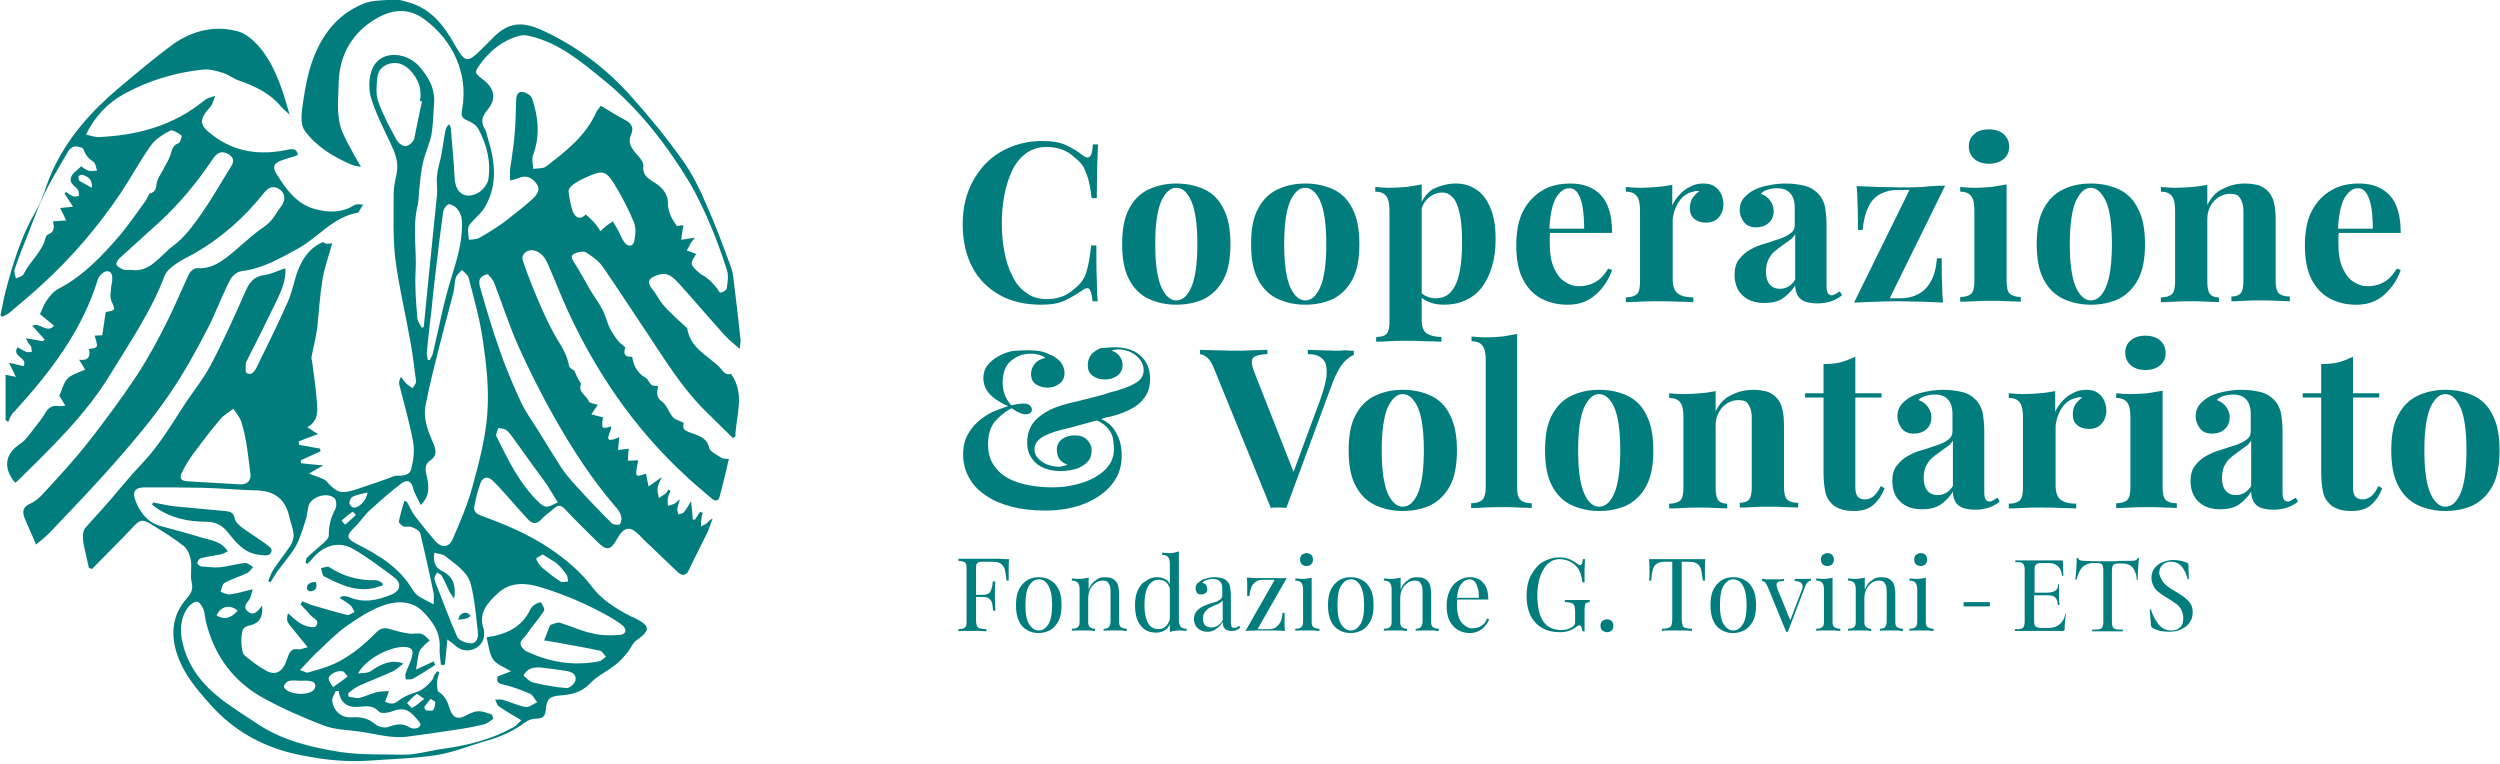 <?xml version="1.0" encoding="utf-8"?>
<!-- Generator: Adobe Illustrator 26.3.1, SVG Export Plug-In . SVG Version: 6.00 Build 0)  -->
<svg version="1.1" id="Livello_1" xmlns="http://www.w3.org/2000/svg" xmlns:xlink="http://www.w3.org/1999/xlink" x="0px" y="0px"
	 viewBox="0 0 581.7 177.8" style="enable-background:new 0 0 581.7 177.8;" xml:space="preserve">
<style type="text/css">
	.st0{fill:#027D7E;}
</style>
<g>
	<g>
		<g>
			<path class="st0" d="M77.3,56.6c-0.9,3.3-1.9,5.9-2.3,8.7c-0.6,3.7-0.8,7.4-1.2,11.1c-0.3,2.2-0.9,4.4-1.3,6.6
				c-0.1,0.3,0,0.7,0.1,1c0.4,3.1,0.9,6.2,1.1,9.2c0.2,2.3,0.5,4.7-2.2,6.2c0.9,0.6,1.5,1,2.5,1.6c-1.6,0.6-3,1.1-4.5,1.7
				c0,0.3,0.1,0.5,0.1,0.8c1.6,0.3,3.3,0.6,4.9,0.9c0,0.2,0,0.4,0.1,0.6c-1.5,0.7-3.1,1.4-4.6,2.1c0,0.2,0,0.5,0.1,0.7
				c1.6,0.2,3.2,0.3,5.1,0.5c-1.2,0.7-2,1.1-3.3,1.9c1.2,0.5,2,0.7,2.7,1c0.4,0.2,1,0.4,1.3,0.7c2.4,2.8,3.5,3.1,6.9,2
				c3-1,6-2,8.9-3.1c0.1,0,0.1-0.1,0.2-0.1c1.5,0,3.4,0.1,3.8-1.6c0.5-2,0.8-4.3,0.4-6.4c-0.8-4.4-2.1-8.8-3.2-13.2
				c-0.1-0.5,0-1.1,0.4-1.8c0.4,0.5,0.8,1.1,1.3,1.6c0.4,0.4,0.9,0.7,1.4,1c0.3-0.5,0.9-1.1,0.8-1.6c-0.4-3.3-0.8-6.5-1.4-9.7
				c-1.1-6.2-2.6-12.4-3.4-18.6c-0.6-5.1-0.4-10.2-0.4-15.4c0-1.6,0.4-3.2,0.7-4.7c0.5-2.6-0.4-4.8-1.5-7.1
				c-1.6-3.4-3.3-6.7-4.4-10.2c-0.6-1.8-0.6-4.2-0.1-6c1.5-5.7,8.2-5,11.2-1.6c2.2,2.5,3.8,5.2,3.5,8.8c-0.2,2.4-0.2,4.7-0.6,7.1
				c-0.4,2.1-1.4,4.1-1.9,6.2c-0.5,2-0.7,4.1-0.9,6.1c-0.2,1.4-0.1,2.7-0.4,4.1C95.9,52.9,97,58,96.7,63.2
				c-0.2,3.5,0.1,7.1,0.4,10.7c0,0.8,0.6,1.5,1,2.3c0.2,0,0.3,0,0.5-0.1c0.2-2.4,0.5-4.8,0.7-7.2c0.8-7.9,1.6-15.9,2.4-23.8
				c0.1-1.4-0.2-2.9,0-4.3c0.1-1.4,0.6-2.8,0.9-4.3c0.4-1.9,0.6-3.9,1-5.9c0.1-0.6,0.3-1.2,0.9-1.7c0.1,0.3,0.4,0.6,0.4,1
				c0.3,3.9,0.7,7.8,0.9,11.7c0.2,3.2,2.3,4.8,5.2,3.4c1.1-0.5,2.3-1.9,2.6-3.1c0.7-4.2-0.3-8.2-2.3-11.9c-0.5-0.9-1.6-1.6-2.6-2
				c-1.3-0.5-1.4-1.2-1.2-2.4c1.6-8.5-2.2-16.2-8.6-21c-4-3-8-2.5-12.3,0.3c-5.1,3.4-7.7,8.4-7.8,14.6c-0.1,3.8-0.6,7.7,0.9,11.3
				c0.7,1.6,1.6,3.2,2.4,4.7c0.5,1,1.1,1.9,1.9,3.3c-1-0.2-1.6-0.2-2-0.4c-4.3-1.8-8.3-4.2-11.1-8c-0.9-1.2-0.8-3.3-0.6-5
				c0.4-3.1,0.9-6.2,1.7-9.1c2-6.9,5.7-12.7,12.7-15.5c2.1-0.8,4.6-0.7,6.9-0.9c1.1-0.1,2.2,0.3,3.3,0.6c5.3,1.4,8.4,5.4,10.9,9.9
				c2.4,4.2,2.9,4.4,6.4,0.9c0.8-0.8,1.6-1.6,2.4-2.4c3.7-3.8,6.9-4,11.7-1.8c8,3.7,15,9,20.8,15.6c4.2,4.7,8.2,9.6,11.8,14.7
				c2.3,3.2,4,6.8,5.5,10.3c2.1,4.7,3.9,9.6,5.7,14.5c0.5,1.4,0.6,3,0.8,4.6c0.5,4.1,1,8.1,1.4,12.2c0.1,0.5-0.1,1.1-0.2,2.2
				c-1.4-1.3-2.5-2.1-3.4-3.1c-3.6-4-7.1-8.1-10.7-12.1c-2-2.3-3.3-2.7-5.5-1.8c-1.8,0.7-1.9,1.6-0.7,3.1c0.9,1.1,1.5,2.4,2.4,3.5
				c0.8,1,1.8,1.9,2.7,2.8s1.9,1.7,2.8,2.6c0.1,0.1,0.2,0.1,0.2,0.2c0.7,4.5,4.5,6.2,7.4,8.9c0.9,0.9,1.3,2.1,2.8,1.7
				c3.4,4.8,1.1,9.7,1,14.6c-0.2,0.1-0.4,0.2-0.6,0.3c-2.3-2.3-4.6-4.5-6.9-6.8c-5.1-5.2-8.9-11.4-12.9-17.4
				c-3.5-5.2-6.9-10.5-10.5-15.7c-1-1.4-2.5-2.4-3.9-3.3c-0.5-0.3-1.5-0.1-2.1,0.1c-1.5,0.5-1.4,1-0.6,2.3c1.4,2.1,2.5,4.3,3.8,6.5
				c0.9,1.5,2,2.9,2.8,4.5c0.6,1.1,0.9,2.4,1.4,3.6c0.2,0.5,0.4,0.9,0.7,1.4c0.5,0.8,1,1.6,1.6,2.3c0.4,0.5,1,0.9,1.6,1.4
				c-0.4,1.2-0.4,2.4,1.6,2.2c0.3,2.1,1.2,3.8,3.1,4.9c0.2,0.1,0.3,0.2,0.4,0.3c1,1.6,1,1.6,2.5,1.6c-0.2,1.4-0.6,2.6,1,3.7
				c1.1,0.8,1.5,2.5,2.5,3.6c0.6,0.6,1.6,0.8,2.5,1.3c-0.4,1.3,0,1.7,1.6,2.3c1.5,0.6,3.8,1,4.3,3.5c0.2,0.9,1.8,1.6,2.8,2.3
				c0.4,0.3,1,0.2,1.8,0.3c-0.7,3-1.4,6-2.2,8.9c-0.3,1-1.1,0.9-1.8,0.3c-2.2-1.9-4.4-3.7-6.5-5.7c-11.6-10.8-20.4-23.7-27-38
				c-1.6-3.5-3-7.2-4.6-10.8c-0.6-1.4-1.5-2.8-3.2-3.2s-3.2,0.9-2.6,2.5c1.3,3.8,2.8,7.5,4.4,11.1c1.1,2.5,2.3,5,3.7,7.3
				c1.2,1.9,2.2,3.7,2.6,5.9c0.1,0.6,1,1,1.2,1.1c0.5,1.1,0.8,1.8,1.2,2.5c0.1,0.2,0.4,0.5,0.4,0.6c-0.8,2,1.3,2.7,1.8,4.1
				c0.1,0.4,1.3,0.5,2.1,0.8c-0.4,0.6-0.8,1.2-1.5,2.2c1,0.3,1.9,0.5,2.7,0.7c-0.4,2.7-0.3,2.8,1.9,2.1c0.3,1.1-2.7,4.6,1.9,2.5
				c-0.1,1.2-0.2,2.1-0.3,3c0.8-0.1,1.6-0.2,2.5-0.3c-0.1,0.8-0.2,1.8-0.2,2.8c0.8,0,1.6-0.1,2.4-0.1c-0.8,4-0.8,4,1.8,3.1
				c0.2,1,0.4,2,0.6,3c1-0.7,2-1.4,3.1-2.2c-0.4,0.9-0.9,1.7-1,2.6c-0.1,0.7,0.2,1.5,0.3,2.3c0.5-0.4,1.1-0.7,1.6-1.1
				c0.3-0.2,0.4-0.6,0.6-0.9c0.2,0.1,0.3,0.2,0.5,0.3c-0.2,0.6-0.5,1.1-0.6,1.7s0,1.2,0,1.8c0.6-0.2,1.2-0.3,1.7-0.6
				c0.3-0.2,0.6-0.6,1.1-0.9c-0.2,0.7-0.5,1.4-0.6,2.2c-0.1,0.4,0.2,0.9,0.3,1.3c0.4-0.2,1-0.2,1.2-0.5c0.6-0.7,1.1-1.6,1.7-2.6
				c0.2,1.7,0.3,3,0.4,4.3c0.2,0,0.3,0,0.5,0c0.4-0.6,0.8-1.2,1.2-1.8c0.2,0.1,0.4,0.1,0.6,0.2c-0.1,0.5-0.3,0.9-0.3,1.4
				c-0.1,0.6-0.1,1.2-0.1,1.8c0.5-0.3,1-0.4,1.4-0.8c0.4-0.3,0.6-0.8,1.3-1c-0.4,1.1-0.8,2.3-1.3,3.4c-1.4,2.9-2.9,5.7-4.2,8.5
				c-0.6,1.3-1.5,1.5-2.5,0.6c-2.7-2.5-5.3-5.1-8-7.6c-0.5-0.5-1-1.1-1.6-1.6c-1.5-1.4-2.8-1.3-4,0.4c-0.2,0.3-0.3,0.5-0.5,0.8
				c-1.7,3-2.5,3.1-5,0.6s-5-4.9-7.4-7.5c-0.9-0.9-1.6-0.7-2.4,0c-1,0.9-2.1,1.6-3,2.6c-1,1.1-2,1-2.9,0.1c-1.8-1.9-3.5-3.9-5.2-5.8
				c-1.1-1.2-2.1-2.4-3.2-3.4s-2.2-0.9-2.8,0.6c-0.6,1.7-1.1,3.5-1.4,5.3c-0.3,1.2,0.4,1.9,1.6,2.3c5.5,2,11,4.3,15.9,7.6
				c3.7,2.5,7.2,5.4,9.9,9c2.2,2.9,5.1,4.7,8.2,6.4c0.5,0.3,1.1,0.6,1.7,0.8c3.7,1.9,3.7,2.8,0.4,5.2c-0.9,0.6-1.3,1.8-2,2.7
				c-0.9,1-1.7,2.1-2.8,2.9c-2,1.6-4.4,2.7-6.1,4.5c-1.9,2-4.2,2.5-6.7,2.7c-2.6,0.2-3.3,0.8-3.5,3.3c-0.1,1.3-0.5,2.1-2.1,2.1
				c-0.9,0-1.9,0.3-2.6,0.8c-2.8,2.1-5.9,3.5-9.2,4.4c-3.9,1.1-7.6,2.7-11.6,3.3c-5.2,0.8-10.5,0.9-15.8,1.3
				c-6,0.4-11.8-0.4-17.6-1.7c-7.4-1.8-13.8-5.4-19-11.2c-3.7-4.1-7.1-8.1-8.4-13.7c-0.9-4.2-0.1-7.9,2.7-11.1
				c1-1.1,1.6-2.1,1.2-3.8c-0.4-1.7,0.1-3.5-0.2-5.2c-0.2-1.2-0.8-2.6-1.7-3.3c-2.3-1.8-4.9-3.4-7.5-5c-2.1-1.3-2.7-1.1-4.4,0.8
				c-3.1,3.3-6.3,6.4-9.4,9.6c-0.2-0.1-0.4-0.2-0.7-0.2c-0.4-1.6-0.7-3.3-1.1-4.9c-0.2-0.8-0.3-1.6-0.3-2.4c0-0.7,0.1-1.6,0.5-2
				c1.9-2.2,3.9-4.3,5.8-6.5c2.5-2.9,4.9-5.9,7.5-8.6c3.7-3.9,6.5-8.5,9.4-13c2.1-3.3,4.7-6.4,6.5-9.8c3-5.7,5.6-11.5,8.2-17.4
				c0.9-2,2-3.3,4.3-3.6c1.6-0.2,3.1-1,4.9-1.6c0.2,2.8-0.9,5.1-1.9,7.3c-2.3,4.8-4.7,9.6-7.1,14.3c-0.1,0.2-0.2,0.3-0.2,0.5
				c0,0.8-0.2,2,0.2,2.3c1,0.6,1.7-0.2,2.2-1.1c2.5-5.1,5-10.1,7.3-15.3c1.1-2.4,1.5-5,2.4-7.4c1.1-2.9,2.8-5.4,5.9-6.7
				C75.6,56.8,76.1,56.8,77.3,56.6z M101.7,156.2c0.2,0.1,0.4,0.1,0.5,0.2c-0.2,0.8-0.5,1.7-0.5,2.5c0,0.7,0,1.9,0.4,2.1
				c1.6,1,2.1,2.5,2.6,4.1c0.6,1.6,1.5,2.4,3.3,1.6c1-0.5,2-1.1,3.1-1.2c1.1-0.1,2.2,0.4,3.2,0.7c0.3,0.1,0.5,1,0.4,1.1
				c-0.7,0.5-1.4,1.1-2.3,1.3c-2.1,0.5-4.2,0.9-6.4,1.2c-3.7,0.6-7.5,1.1-11.2,1.6c-3.8,0.5-7.5-0.7-11.3-1.2
				c-2.8-0.4-5.7-0.4-8.2-1.4c-4.7-1.8-9.3-3.8-13.7-6.2C54.5,158.8,50,152.8,48,145c-0.3-1-0.3-2.1-0.6-3.1c-0.3-0.7-1-1.9-1.5-1.9
				c-0.8,0-1.7,0.7-2.2,1.4c-1.8,2.5-1.9,5.5-1.2,8.2c1.1,5,4.1,9.1,8,12.3c2.9,2.4,6.1,4.3,9.2,6.4c5.9,4,12.7,5.6,19.6,6.7
				c4.9,0.7,10,0.5,15,0.6c1.4,0,2.7-0.3,4.1-0.5c1.6-0.3,3.3-0.7,4.9-0.9c5.7-0.8,11.2-2.2,16.2-5c0.6-0.3,1-0.9,1.8-1.6
				c-2-1.2-3.7-2.2-5.3-3.3c-0.4-0.3-0.5-1-0.8-1.5c0.6,0,1.2-0.1,1.7,0c1.8,0.5,3.6,1.4,5.4,1.7c0.8,0.1,1.8-0.7,2.7-1.1
				c-0.6-0.7-1-1.7-1.7-2c-2.1-0.9-4.3-1.7-6.5-2.2c-1.3-0.3-1.2-0.9-1-1.8c1-0.4,2-0.8,3.1-1.2c-1.6-1-3.4-1.6-4.2-2.8
				c-0.9-1.4-1-3.3-1.5-5.1c4.6-0.7,8.2-2.3,10.2-6.5c0.2-0.4,0.6-0.9,1-1.1c0.4-0.3,1.4-0.7,1.5-0.5c0.4,0.6,0.9,1.5,0.7,1.9
				c-1.3,2-2.9,3.8-4.3,5.8c-0.5,0.6-1.2,1.2-1.2,1.8s0.7,1.5,1.3,1.8c5.4,2.6,11,3.5,16.9,2.4c0.6-0.1,1.1-0.7,1.7-1.1
				c-0.5-0.5-0.9-1.3-1.4-1.4c-3.3-0.7-6.7-1.3-10-1.9c-1-0.2-2-0.3-3-0.5c0.4-1,0.8-2,1.2-3.1c0.1-0.2,0.2-0.4,0.3-0.5
				c0.7-0.2,1.6-0.7,2.2-0.5c2.6,0.8,5.1,2,7.7,2.5c2.1,0.5,4.3,0.5,6.4,0.3c1.4-0.2,1.5-1.4,0.3-2.3c-1.2-0.9-2.5-1.7-3.8-2.4
				c-4.7-2.6-9.7-4.7-14.9-6.3c-3.5-1.1-7.1-1.4-10,1.2c-2.4,2.2-4.9,4.7-3.4,8.6c0,0.1,0,0.1,0,0.2c0.3,2-0.5,3.5-2.3,4.3
				c-1.6,0.7-3.3,0.3-4.6-1c-0.4-0.4-1-0.7-1.6-1.2c-0.2,2.2-0.4,4-0.6,5.9c-0.3,0-0.6,0-0.9,0c-0.1-1.3-0.4-2.7-0.3-4
				c0.2-3.6-1.7-6.2-4-8.5c-2.7-2.6-6.3-2.4-9.5-1.2c-2.8,1.1-5.4,2.7-7.9,4.5c-2.2,1.5-4.1,3.4-6.1,5.3c-1.7,1.5-3.2,3.2-5,5.1
				c1,0.3,1.5,0.7,1.8,0.6c2.1-0.6,4.3-1.2,6.3-2.1c1.7-0.8,3.4-1.9,4.9-3c1.7-1.3,3.3-2.8,4.8-4.3c1-1,2-1.1,3.2-0.7
				c1.4,0.4,2.8,0.8,4.3,1c1,0.2,2.1-0.2,3,0.1c0.7,0.2,1.3,1,1.9,1.5c-0.6,0.5-1.1,0.9-1.6,1.5c-0.4,0.4-0.8,0.8-0.9,1.3
				c-0.3,1.3-0.5,2.7-0.7,4c1.2-0.6,2.7-1.2,4.1-1.9c0.1,0.3,0.2,0.5,0.4,0.8c-1.7,1.1-3.4,2.2-5.2,3.2c-0.4,0.3-1.1,0.1-1.7,0.2
				c0-0.5-0.2-1.1,0-1.5c0.4-1.2,1.1-2.4,1.4-3.6c0.2-0.9,0.6-2.1-1-2.4c-3.3-0.6-9.6,2.5-11.5,6.1c1.1-0.1,1.8-0.1,2.5-0.3
				c0.7-0.3,1.4-0.9,2.1-1.3c1.8-0.9,3.6-1.6,6-0.7c-1,0.7-1.7,1.4-2.5,1.8c-2.6,1.2-5.3,2.2-7.9,3.4c-0.9,0.4-1.7,1.1-2.5,1.7
				c0,0.3,0.1,0.5,0.1,0.8c0.8,0.1,1.7,0.4,2.5,0.3c1.3-0.3,2.6-1,3.9-1.3c1-0.3,2-0.2,3-0.3c-0.3,0.8-0.6,1.6-0.9,2.5
				c0.9,0.3,1.7,0.8,2.9-0.1c1-0.8,2.3-1.5,3.6-1.9c2-0.5,3.4-1.7,4.6-3.3C101,157,101.4,156.6,101.7,156.2z M162,59.1
				c-1.5,2.3-1.5,2.4,0.7,4.4c0.5,0.5,1.3,0.7,1.8,1.2c0.8,0.6,1.4,1.3,2.1,2.1c0.4,0.4,0.8,1.3,1,1.3c0.6-0.1,1.5-0.6,1.5-1
				c0.2-1.4,0.5-3,0-4.4c-1.1-3.4-2.3-6.8-3.7-10.1c-1.5-3.5-3.1-7-5-10.2c-5.4-8.9-11.7-17-19.7-23.6c-5.3-4.3-10.5-8.8-17.4-10.4
				c-0.8-0.2-1.6-0.3-2.4-0.1c-3.7,1-6.7,3.3-9,6.4c-1.6,2.2-1.6,2.2,0.6,3.9c2.7,2.1,3,4.5,0.9,7c-1.1,1.3-1.6,2.6-0.7,4.2
				c0.4,0.7,0.6,1.5,0.8,2.3c1.7,5.5,2.4,11-0.8,16.3c-0.6,0.9-1.4,1.7-2.2,2.5c-0.5,0.6-1.3,1.2-1.5,1.9c-0.2,0.9,0,2,0.1,3
				c0.9-0.1,1.8-0.1,2.5-0.5c2-1.1,4-2.4,5.8-3.7c2.2-1.7,4.4-3.4,6.5-5.3c1-0.9,2-2.2,0.9-3.6c-1-1.4-2.5-2.1-4.3-1.2
				c-0.5,0.2-1,0.3-1.8,0.5c0-1-0.1-1.9,0-2.7c0.4-2.9,0.9-5.8,1.1-8.7c0.2-2.4,0.2-4.9,0.3-7.3c0-1,0.4-2.1,1.5-1.9
				c0.8,0.1,2,0.8,2.2,1.5c1.5,4.4,1.9,8.8,0.2,13.3c-0.3,0.9,0,2,0.1,3.1c1-0.2,2.3,0,3-0.6c4.6-3.5,9.2-7.1,11.7-12.7
				c0.2-0.4,0.6-0.8,1-1.4c2,1.2,3.9,2.4,5.8,3.4c1.5,0.8,1.9,1.9,1.2,3.4c-0.7,1.7,0,2.9,1.1,4.2c0.8,0.9,1.9,2.1,1.8,3
				c-0.3,2.4,1.6,3.2,2.8,4c1.8,1.2,2.9,2.7,2.9,4.5c0,2.2,0.9,3.8,2.1,5.5c0.5-0.1,1.1-0.2,1.5-0.2c-0.2,1.2-0.3,2.3-0.5,3.4
				c1-0.2,2-0.3,3.2-0.5c-0.3,0.4-0.7,0.8-1,1.3c-0.3,0.6-0.6,1.2-0.9,1.7C160.6,58.5,161.3,58.8,162,59.1z M53,128.3
				c-0.6,0.3-1.2,0.6-1.7,0.7c-1.5,0.3-3.1,0.5-4.6,0.9c-0.4,0.1-0.7,0.7-0.8,1.1c0,0.2,0.5,0.7,0.9,0.8c1.4,0.1,2.9,0.3,4.3,0.2
				c2-0.2,3.9-0.8,5.9-1c0.6-0.1,1.2,0.6,1.9,0.9c-0.4,0.5-0.8,1.1-1.3,1.4c-1.7,0.8-3.6,1.4-5.3,2.3c-0.6,0.3-0.7,1.4-1,2.1
				c0.7,0.2,1.5,0.7,2.2,0.6c1.7-0.2,3.3-0.7,5.3-1.2c-0.2,0.7-0.4,1.3-0.5,1.8c-0.3,1.1-2.2,2.1-0.6,3.4c1.5,1.2,2.4-0.3,3.3-1.4
				c0.2,2.9-0.7,4.2-3.2,4.7c-0.4,0.1-0.8,0.3-1.1,0.6c-0.8,1-0.7,5.5,0.2,6.3c1.7,1.4,3.4,2.7,5.3,3.7c1.8,0.9,3.2,0.2,4.1-1.6
				c0.3-0.6,0.5-1.4,0.8-2.1c0.4-1.1,1.1-1.7,2.4-1.4c0.5,0.1,1.1-0.3,2.1-0.5c-1.2-1.5-2.2-2.7-3.1-3.8c-1.9-2.3-1.9-2.3-1.5-4.1
				c1.1,0.9,2.1,2,3.4,2.6c0.9,0.5,2.8,0.9,3.1,0.4c1.1-1.4-0.8-1.9-1.4-2.7c-0.7-0.9-1.5-1.6-2.2-2.4c0.2-0.2,0.3-0.5,0.5-0.7
				c0.7,0.3,1.5,0.7,2.2,0.9c2.7,0.8,5.4,1.6,8.2,2.3c0.5,0.1,1.1-0.5,1.7-0.7c-0.3-0.5-0.5-1.1-0.9-1.5c-0.8-0.7-1.7-1.2-2.6-1.8
				c0.5-0.4,0.9-0.4,1.2-0.4c0.3,0,0.6,0.1,0.9,0.2c3.5,1.5,6.7,0.8,10.1-0.6c2.2-1,2.1-2.7,0.6-3.9c-3.1-2.3-6.2-4.7-9.5-6.6
				c-4.1-2.4-7.7-0.2-9.7,2.3c-0.3,0.4-0.7,0.7-1.1,1.1c-0.1-0.1-0.3-0.2-0.4-0.2c0.1-0.4,0.1-1,0.3-1.2c1.2-1.2,2.5-2.2,3.7-3.3
				c0.6-0.5,1.4-1.3,1.4-1.9c0-2.2,0.4-4.1,1.5-6.1c0.4-0.7,0.3-2.2-0.2-2.6c-1.7-1.5-5.4-0.3-6,1.8c-0.3,1.1-0.3,2.3-0.7,3.4
				c-0.7,2.1-1.3,4.3-2.4,6.2c-1.2,2-2.8,3.8-4.2,5.7c-0.6,0.8-1,1.7-1.6,2.5c-0.2-0.1-0.3-0.2-0.5-0.3c0.4-0.8,0.6-1.7,1.1-2.5
				c1.3-2,2.8-3.8,4.1-5.8c0.5-0.8,0.8-1.8,0.7-2.7c-0.1-1.2-0.6-2.4-0.9-3.6c-0.9-4.4-3.4-6.4-7.8-6.5c-4.1-0.1-8.2-0.5-12.4-0.6
				c-4.5-0.1-9-0.1-13.5-0.1c-2.4,0-3,1.1-2.1,3.3c1.1,2.7,2.8,4.9,5.8,5.7c3.2,0.9,6.4,1.7,9.6,2.7C49,125.7,51.5,125.9,53,128.3z
				 M94.1,116.5c0.2,0.1,0.4,0.2,0.6,0.3c0.6,1.1,1.1,2.2,1.8,3.2c1.5,2,3.1,3.9,4.7,5.8c1.5,1.8,3.3,1.7,4.2-0.5
				c1.7-4,3.5-8.1,4.6-12.3c1.5-5.5,3-11.2,3.4-16.9c0.4-5.5-0.2-11.1-1-16.6c-0.7-5.1-2.1-10-3.4-15c-0.2-0.6-1-1.1-1.5-1.7
				c-0.5,0.6-1.2,1.1-1.4,1.7c-0.4,1.2-0.3,2.5-0.6,3.6c-1.4,5.3-2.8,10.5-4.1,15.8c-0.9,3.5-1.7,7-2.4,10.5c-0.5,2.8,0.4,5.4,1.5,8
				c0.6,1.4,1.6,3.3-0.2,4.6c-1.4,0.9-1.4,1.9-1.1,3.3c0.5,2.4,1.1,4.9-1.3,7.2c-0.7-1.5-1.5-2.7-1.8-4c-0.4-1.7-1.5-1.9-2.6-1.1
				c-2.5,1.9-4.9,4-7.2,6.1c-1.4,1.2-2.4,2.8-3.7,4.1c-2.1,2-2.1,2.7,0.5,4c5.1,2.6,9.9,5.5,12.9,10.6c0.4,0.6,0.9,1.2,1.5,1.6
				c1,0.6,2.1,1.1,3.4,1.8c0-1.3,0.1-1.9,0-2.6c-1-4.7-2-9.3-3.1-13.9c-0.2-0.7-1.3-1.2-2.1-1.5c-0.5-0.2-1.3,0.1-1.8-0.1
				c-0.4-0.2-1.1-0.8-1.1-1.1C93.1,119.8,93.6,118.2,94.1,116.5z M113.5,63.8c-2.3,0.5-2.1,1.9-1.8,3c1.4,4.9,2.8,9.7,4.5,14.5
				c1.4,4.1,3.1,8.1,4.9,12c1.1,2.5,2.8,4.7,4.2,7c1.8,2.9,3.5,5.7,5.3,8.5c1,1.5,2.2,2.9,3.4,4.2c2.7,3,5.5,5.9,8.4,8.8
				c0.3,0.3,1.6,0.4,1.8,0.2c0.4-0.5,0.5-1.4,0.3-2c-0.2-0.7-0.7-1.5-1.3-2.1c-5.6-6.5-10.2-13.7-14.4-21.1
				c-3-5.4-5.8-10.9-8.3-16.5c-2.1-4.8-3.7-9.8-5.6-14.7C114.5,64.8,113.9,64.3,113.5,63.8z M58.3,110.5c-0.3-2.3-0.5-4.3-0.8-6.2
				c-0.3-2-0.7-4.1-1.3-6c-0.3-1.1-1.2-2.1-1.9-3.2c-1,0.8-2.3,1.5-3.1,2.5c-2.1,2.5-4.1,5.1-6.1,7.8c-1,1.4-2,2.9-2.7,4.4
				c-0.8,1.6-0.3,2.1,1.4,2.2c4,0.2,8,0.5,12,0.7C57.5,112.8,58.3,111.9,58.3,110.5z M98.2,23.6c-0.2,0-0.3,0-0.5-0.1
				c0.5-2.5-0.2-4.6-1.7-6.5c-1.2-1.5-2.8-2.6-4.8-2.3C89.4,15,88,16.1,87.8,18c-0.2,1.8-0.4,3.9,0.2,5.6c1.1,3.1,2.7,6.1,4.3,9
				c0.4,0.7,1.5,1.5,2.1,1.4c0.8-0.1,1.8-1,2-1.8C97,29.4,97.5,26.5,98.2,23.6z M136.3,49.9c0.7,0.6,1.2,1.1,1.8,1.7
				c0.2,0.2,0.4,0.5,0.6,0.7c0.4,0.5,0.7,1,1,1.5c0.4-0.4,0.9-0.8,1.3-1.2c0.5-0.4,1.1-0.7,1.6-1.1c0.3,0.6,0.7,1.1,1,1.7
				c0.6,1.1,1,2.2,1.7,3.2c0.9,1.2,2.1,0.9,2.3-0.4c0.3-1.4,0.4-3-0.1-4.3c-1.3-3.1-2.9-6.2-4.7-9.1c-1.6-2.5-2.5-3-5.1-1.9
				c-1.5,0.6-3,1.3-4.3,2.2c-0.5,0.3-1.2,1.2-1.1,1.7c0.2,1.6,0.5,3.2,1,4.7C134.1,50.9,135.1,51.1,136.3,49.9z M99.5,83.7
				c0.2,0,0.4,0.1,0.5,0.1c0.2-0.5,0.6-1,0.7-1.5c1.4-5.9,2.5-11.9,4.3-17.6c1.3-4.2,2.6-8.4,2.5-12.9c0-1-0.3-2.1-0.9-2.9
				c-0.4-0.7-1.4-1.3-2.1-1.4c-0.5,0-1.3,1.1-1.4,1.9c-0.6,4.2-1.1,8.5-1.6,12.7c-0.4,3.3-0.8,6.7-1.1,10c-0.4,3.3-0.8,6.7-1.1,10
				C99.3,82.6,99.5,83.2,99.5,83.7z M105.7,139.3c-0.4-0.5-0.8-1.1-1.1-1.6c-0.6-1.2-1.1-2.5-1.8-3.7c-0.2-0.4-0.7-0.5-1.1-0.8
				c-0.2,0.4-0.5,0.8-0.6,1.2c-0.1,0.3,0.1,0.7,0.2,1.1c1.7,4.2,3.2,8.5,5.1,12.7c0.4,0.8,1.9,1.4,3,1.5c1.5,0.1,1.9-1.3,1.8-2.5
				c-0.3-2.9-0.6-5.8-1.1-8.7c-0.3-1.6-0.6-3.4-1.5-4.6c-1.3-1.8-3.2-3.1-5-4.5c-0.6-0.5-1.6-0.5-2.5-0.8c-0.5,2.1,0.3,3.5,1.6,4.2
				C105.6,134.1,106.1,136.4,105.7,139.3z M129.8,116.9c-1.1-1.7-1.8-3-2.6-4.2c-2.7-3.7-5.4-7.4-8.1-11.2c-0.4-0.5-0.8-1.1-1.4-1.5
				c-0.5-0.3-1.2-0.3-1.8-0.4c-0.1,0.6-0.6,1.4-0.4,1.9c2.7,5.5,5.4,11.1,9.9,15.4c0.5,0.5,1.2,1,1.7,1
				C128,117.9,128.8,117.3,129.8,116.9z M78.8,160.8c-0.2,0-0.5,0-0.7,0c-0.3,0.8-0.9,1.6-0.8,2.3c0.4,2.5,2.2,4,4.7,3.8
				c2-0.1,3.7,0.2,5.3,1.6c0.7,0.6,2,0.9,2.8,0.7c1.8-0.6,3.4-1.1,5.1,0c0.4,0.2,1,0.4,1.4,0.3c0.9-0.1,1.7-0.7,0.9-1.6
				c-2.1-2.5-3.1-3.6-6.5-2.3c-0.9,0.3-2.5,0.5-2.9-0.1c-1.2-1.3-2.6-1.2-3.9-1.1C81.4,164.8,79.3,164.1,78.8,160.8z M121.8,157.2
				c0.7,0.5,1.4,1.4,2.2,1.6c2.6,0.6,5.2,1.1,7.8,1.3c0.7,0.1,1.9-1,2.1-1.8c0.3-1.5-1-2-2.2-2.2c-2-0.3-4-0.6-6.1-0.8
				C124.1,155.3,122.7,155.4,121.8,157.2z M126.3,129c-0.6,0.4-1.2,0.6-1.5,0.9c-0.1,0.2,0.3,0.8,0.5,1.2c0.3,0.4,0.6,0.8,1,1.1
				c1.3,1.1,2.7,2.2,4.1,3.1c0.4,0.3,1.2,0,1.8,0c-0.1-0.5-0.1-1.2-0.4-1.6c-0.7-1-1.5-2-2.5-2.8C128.4,130.3,127.3,129.7,126.3,129
				z M69.9,158.4c-0.9,0-1.9-0.2-2.8,0.1c-0.5,0.1-1.2,1.1-1,1.4c0.8,1.8,5.9,2.1,7,0.5c0.6-0.9,0.2-1.8-0.9-1.9
				C71.4,158.3,70.7,158.4,69.9,158.4z M77.5,159.9c1.3-1,2.4-1.7,3.4-2.5c-0.4-0.4-0.8-1.2-1.2-1.2c-1.4-0.3-3.4,0.9-3.2,1.8
				C76.5,158.5,77,159,77.5,159.9z M55.3,142.1c-1.8-1.6-4-1-4.9,1.1C52.1,144.3,53.7,143.9,55.3,142.1z M85.5,114.6
				c-1.3,0.3-2.5,0.5-3.5,1c-0.4,0.2-0.7,1-0.7,1.5c0,0.3,0.5,0.9,0.9,1C83.4,118.3,85.3,116.5,85.5,114.6z M98.7,162.6
				c-0.9-0.6-1.6-1.2-1.8-1.1c-0.8,0.6-1.5,1.4-2.2,2.1c0.4,0.4,1.1,1.2,1.2,1.1C96.9,164.2,97.6,163.5,98.7,162.6z M80.3,122.1
				c0.9-0.8,1.7-1.5,2.5-2.3c-0.3-0.3-0.7-0.8-0.8-0.7c-0.9,0.6-1.7,1.3-2.5,2C79.6,121.4,79.9,121.6,80.3,122.1z M98.7,164.5
				c0.1,0.3,0.2,0.5,0.4,0.8c0.6,0,1.4,0.2,1.7-0.1c0.4-0.5,0.4-1.3,0.5-1.9c-0.4-0.2-0.7-0.5-1.1-0.7
				C99.6,163.3,99.2,163.9,98.7,164.5z"/>
			<path class="st0" d="M8.4,126.7c-1-2.4-2-4.4-2.8-6.5c-0.4-1.3-0.2-2.3,1.4-3c1.2-0.5,2.2-1.4,3.1-2.4c3.6-3.9,7.2-7.8,10.5-12
				c3.9-5,7.7-10.1,11.2-15.4c2.7-4.1,5-8.4,7.2-12.8c1.8-3.6,3.3-7.3,5-10.9c0.3-0.6,1.3-1.4,1.9-1.3c2.7,0.2,4.8-1,6.7-2.4
				c3-2.3,5.7-5.1,8.8-7.2c2-1.3,2.8-3.2,4.1-4.9c1.1-1.6,0.8-3.1-0.7-4c-1.4-0.8-2.4-0.2-3.4,1c-4.5,5.7-9.8,10.4-16.2,14.1
				c-1.5,0.8-3,1.5-4.4,2.5c-1,0.7-2.1,1.6-2.5,2.7c-3.1,8.2-8,15.3-12.5,22.7c-5.8,9.6-13.8,17.2-21.7,25c-0.2,0.2-0.4,0.3-0.6,0.4
				c-2.9-3.5-2.3-6.8,1.3-9.1c1.2-0.8,2-2.1,2.9-3.2c1-1.3,2.1-2.6,2.9-4s1.8-1.7,3.2-1.5c0.3,0,0.6,0,1.4-0.1c-0.6-1-1-1.7-1.4-2.3
				c0.6-1.3,0.9-2.9,1.9-4c1-1,2.6-1.4,4.1-2.1c-0.4-0.7-0.8-1.4-1.4-2.3c2.2,0.3,2.7-0.8,2.3-2.5c2.2-0.3,2.2-0.3,1.3-3.1
				c0.7,0,1.3-0.1,1.8-0.1c0.3-1.8,0.5-3.6,0.8-5.4c2.3-0.4,2.3-0.4,1.3-2.6c-0.3-0.7-0.2-1.6-0.1-2.4c0-0.7,0.2-1.5,0.3-2.2
				c0.1-1.1,0-2.3-1.2-2.3c-0.7,0-1.8,1-2.1,1.8c-3.6,11.9-11,21.6-19.4,30.8C3,96,2.7,96.4,2.5,96.9c-0.3,0.4-0.4,0.9-0.6,1.3
				c-0.2-0.2-0.4-0.3-0.6-0.5c0-3.5,0-6.9,0-10.5c0.7,0.1,1.4,0.3,2.4,0.5c-0.6-1.2-1-2.1-1.6-3.3c1.4,0.3,2.4,0.6,3.4,0.8
				c1-2.1-2.9-2.2-1.4-4.4c0.7,0.4,1.3,0.8,2.1,1.1c0.3,0.1,0.8,0,1.2,0c-0.1-0.5,0-1-0.2-1.3c-0.4-0.6-0.9-1-1.1-1.9
				c1.3,0.2,2.6,0.5,3.9,0.7c0.1-0.1,0.3-0.3,0.4-0.4c-0.9-1-1.8-2-2.9-3.2c1.9-0.9,3.3,1.9,5.1,0c-1.2-1-2.3-1.9-3.3-2.7
				c0.6-1.3,1-2.5,1.8-3.5c0.7-1,1.6-2,2.7-2.5c5.8-3.1,10.1-7.7,14.3-12.6c1.9-2.3,3.6-4.8,5.3-7.1c0.5-0.7,1-1.4,1.3-2.3
				c1-0.3,1.6-0.7,1.7-2.1c0.1-1.2,0.9-2.3,1.5-3.4c0.5-1.1,1.3-2.2,1.7-3.4s0.5-2.4,2-2.9c0.4-0.2,0.8-1.7,0.6-1.8
				c-0.8-0.6-2.1-1.4-2.6-1.1c-1.7,0.9-3.5,2-4.6,3.6c-2.4,3.4-4.4,7.1-6.7,10.6C23,52.5,16.9,59.7,9.9,66.1c-2.4,2.2-5,4.4-7.5,6.5
				c-0.5,0.5-1.2,0.7-1.8,1.1c-0.2-0.1-0.4-0.2-0.5-0.3c0.4-2,0.8-4.1,1.3-6C3.1,61,5,54.8,8.4,49c1.6-2.7,2.3-5.9,3.6-8.8
				c3.5-7.9,9.1-14.2,15.6-19.7c4.2-3.5,8.4-7.1,12.8-10.3C45,7,50.3,5.8,55.7,7.4c1.9,0.6,4,2.6,5.5,4.6c3.2,4.3,4.7,9.5,6.2,14.7
				c-0.7-0.7-1.5-1.3-2.1-2c-2.6-3.1-6.1-4.7-9.8-6c-1.2-0.4-2.3-1.3-3.5-1.7c-1.6-0.5-3.3-1-4.9-0.8c-6.5,0.7-12.7,2.6-18.3,5.7
				C25,24,22.1,27.1,20,31.3c1.2,0.3,2.1,0.6,2.9,0.6c9-0.4,17.4-2.6,24.6-8.5c0.7-0.6,1.7-0.8,2.6-1.1c-0.4,0.9-0.6,2-1.2,2.6
				c-2.6,2.9-2.6,4.2,0.5,6.5c5.3,4.1,11.3,4.8,17.7,3.4c1.1-0.2,2-0.2,2.2,1.3c-1.4,0.5-2.7,0.8-4,1.3c-1.5,0.6-2,1.4-1,3
				c2.3,3.7,4.8,7.2,9.2,8.3c3,0.8,6.2,0.8,9-1c0.5-0.3,1.3-0.1,2-0.1c-0.4,0.6-0.7,1.2-1.1,1.8c0,0-0.1,0.1-0.2,0.1
				c-5.7,1-9.1,5.7-13.8,8.3c-4.2,2.3-8.3,4.7-13.2,5.3c-1,0.1-2.2,1.1-2.7,2.1c-1.9,3.7-3.3,7.6-5.2,11.3
				c-2.7,5.2-5.5,10.3-8.8,15.1c-3.3,4.9-7.1,9.5-11,14C23,112,17.2,118,11.5,124C10.6,124.9,9.6,125.7,8.4,126.7z M30.5,62.8
				c4.4,0.7,6.7-3.3,9.8-5.6c2.6-1.9,4.7-4.8,6.6-7.5c2.5-3.6,4.7-7.5,7-11.2c0.8-1.4,0.1-2.2-1.1-2.8c-1.8-0.8-2.7,0.4-3.5,1.6
				c-3.5,5.2-7.4,9.9-11.9,14.1c-3.2,2.9-6.4,5.8-9.6,8.7c-0.4,0.4-0.9,1.2-0.7,1.5c0.3,0.5,1,0.9,1.6,1.1
				C29,62.9,29.5,62.8,30.5,62.8z M18.9,38.7c0.6,0.4,1.1,0.9,1.7,1c0.6,0.2,1.3,0,2,0c-0.3-0.7-0.3-1.6-0.8-2
				c-1.2-0.8-1.9-1.6-2.4-3c-0.1-0.4-1.4-0.7-2.1-0.6c-0.6,0.1-1.3,0.8-1.6,1.4c-1.9,3.3-3.9,6.5-5.5,9.9c-1.4,2.9-2.5,6.1-3.7,9.1
				c-1.1,2.7-2.2,5.5-3.1,8.2c-0.2,0.6,0.2,1.4,0.3,2.1c0.6-0.3,1.5-0.5,1.8-1c1.4-3,4.3-5.1,5.1-8.5c0.1-0.3,0.3-0.6,0.5-0.7
				c1.6-0.6,1.6-1.8,1.2-3.1c1.1-0.1,1.9-0.1,3.1-0.2c-0.5-1.1-0.9-1.9-1.4-2.9c1-0.1,1.9-0.2,3-0.3c-0.8-1.2-1.4-2.2-2-3.1
				c0.1-0.1,0.3-0.2,0.4-0.3c0.6,0.4,1.1,0.8,1.7,1c0.4,0.1,0.9,0,1.3-0.1c-0.1-0.4,0-0.9-0.2-1.3c-0.2-0.4-0.5-0.7-0.9-1
				c-1.2-1-1.1-2-0.1-3.1C17.7,39.8,18.3,39.2,18.9,38.7z M21.4,43.7c0.1-2.2-1.1-2.6-2.1-3c-0.2-0.1-0.9,0.1-1,0.3
				c-0.1,0.3,0,0.9,0.2,1.1C19.3,42.6,20.2,43,21.4,43.7z"/>
			<path class="st0" d="M35.6,116.9c1.6,0.3,3.3,0.7,4.9,0.9c3.9,0.4,7.8,0.7,11.7,1.1c1.2,0.1,2.1,0.2,2.4,1.7
				c0.1,0.7,0.8,1.4,1.4,1.9c1.7,1.3,3.5,2.4,5.2,3.6c0.8,0.6,2.1,1.4,2,2c-0.2,1.5-1.8,1.1-2.8,1c-3.3-0.3-5.3-2.6-7.1-4.9
				c-1.4-1.8-2.9-2.8-5.3-2.8c-4.1,0-8.1-0.8-11.6-3.2c-0.3-0.2-0.6-0.5-1-0.8C35.5,117.1,35.6,117,35.6,116.9z"/>
			<path class="st0" d="M89.1,136.2c-1,0.3-2.1,0.7-3.1,0.8c-3.9,0.5-7.3-1.2-10.6-2.9c-0.4-0.2-0.5-1.2-0.7-1.9
				c0.6-0.1,1.5-0.5,1.8-0.3c3.3,2.2,6.9,3.2,10.9,3.1c0.2,0,0.4,0.1,0.5,0.1c0.3,0.1,0.7,0.3,1,0.5C89,135.9,89.1,136,89.1,136.2z"
				/>
			<path class="st0" d="M73.5,135.4c0.4,1.4-0.1,2.1-1.3,2.2c-0.3,0-0.8-0.4-0.8-0.7C71.4,135.6,72.5,135.5,73.5,135.4z"/>
			<path class="st0" d="M109.5,143.3c-0.4,0.3-0.7,0.6-1,0.6c-0.6,0.2-1.3,0.2-1.9,0.3c0.2-0.4,0.2-0.8,0.5-1.1
				C107.9,142.4,108.7,142.3,109.5,143.3z"/>
		</g>
	</g>
</g>
<g>
	<path class="st0" d="M242.5,32.8c2.3,0,4.1,0.3,5.6,1s2.8,1.5,3.9,2.4c0.7,0.5,1.2,0.6,1.6,0.2c0.4-0.4,0.6-1.3,0.7-2.8h1.2
		c-0.1,1.3-0.1,3-0.2,4.9c0,1.9-0.1,4.5-0.1,7.6H254c-0.2-1.6-0.4-2.9-0.7-4.1c-0.3-1.1-0.7-2.1-1.1-3c-0.5-0.9-1.2-1.6-2.1-2.3
		c-0.9-0.9-1.9-1.5-3-1.9s-2.3-0.6-3.6-0.6c-1.9,0-3.4,0.5-4.8,1.5c-1.3,1-2.4,2.3-3.2,4s-1.4,3.6-1.8,5.7c-0.4,2.1-0.6,4.3-0.6,6.6
		s0.2,4.5,0.6,6.6c0.4,2.1,1,4,1.9,5.7c0.8,1.7,1.9,3,3.3,3.9c1.3,1,2.9,1.4,4.8,1.4c1.1,0,2.3-0.2,3.4-0.6c1.2-0.4,2.1-1.1,3-1.9
		c1.3-1,2.3-2.3,2.7-3.9c0.5-1.5,0.8-3.6,1.1-6.1h1.2c0,3.3,0,5.9,0.1,7.9c0,2,0.1,3.7,0.2,5.1h-1.2c-0.1-1.5-0.4-2.4-0.7-2.8
		s-0.9-0.3-1.6,0.2c-1.3,0.9-2.6,1.7-4.1,2.4c-1.4,0.7-3.3,1-5.5,1c-3.7,0-6.9-0.7-9.6-2.2c-2.7-1.5-4.9-3.6-6.4-6.4
		c-1.5-2.8-2.3-6.2-2.3-10.1s0.8-7.2,2.4-10.1c1.6-2.9,3.7-5.2,6.5-6.8S238.9,32.8,242.5,32.8z"/>
	<path class="st0" d="M273.7,42.7c2.5,0,4.7,0.5,6.6,1.4s3.4,2.4,4.4,4.5c1.1,2.1,1.6,4.8,1.6,8.2s-0.5,6.1-1.6,8.2
		s-2.6,3.5-4.4,4.5c-1.9,0.9-4.1,1.4-6.6,1.4c-2.4,0-4.6-0.5-6.5-1.4s-3.4-2.4-4.5-4.5s-1.6-4.8-1.6-8.2s0.5-6.2,1.6-8.2
		c1.1-2.1,2.6-3.6,4.5-4.5C269.1,43.2,271.3,42.7,273.7,42.7z M273.7,43.7c-1.4,0-2.5,1-3.5,3.1c-0.9,2.1-1.4,5.4-1.4,10
		s0.5,7.9,1.4,10c0.9,2,2.1,3.1,3.5,3.1s2.6-1,3.5-3.1c0.9-2,1.4-5.4,1.4-10s-0.5-8-1.4-10C276.3,44.8,275.2,43.7,273.7,43.7z"/>
	<path class="st0" d="M303.7,42.7c2.5,0,4.7,0.5,6.6,1.4s3.4,2.4,4.4,4.5c1.1,2.1,1.6,4.8,1.6,8.2s-0.5,6.1-1.6,8.2
		s-2.6,3.5-4.4,4.5c-1.9,0.9-4.1,1.4-6.6,1.4c-2.4,0-4.6-0.5-6.5-1.4s-3.4-2.4-4.5-4.5s-1.6-4.8-1.6-8.2s0.5-6.2,1.6-8.2
		c1.1-2.1,2.6-3.6,4.5-4.5C299.1,43.2,301.2,42.7,303.7,42.7z M303.7,43.7c-1.4,0-2.5,1-3.5,3.1c-0.9,2.1-1.4,5.4-1.4,10
		s0.5,7.9,1.4,10c0.9,2,2.1,3.1,3.5,3.1s2.6-1,3.5-3.1c0.9-2,1.4-5.4,1.4-10s-0.5-8-1.4-10C306.3,44.8,305.1,43.7,303.7,43.7z"/>
	<path class="st0" d="M330.8,42.9v31.5c0,1.6,0.4,2.7,1.2,3.2c0.8,0.5,2,0.8,3.4,0.8v1.1c-0.9,0-2.1-0.1-3.7-0.1
		c-1.6-0.1-3.2-0.1-5-0.1c-1.3,0-2.5,0-3.7,0.1s-2.1,0.1-2.8,0.1v-1.1c1.1,0,1.9-0.2,2.4-0.7s0.7-1.4,0.7-2.8V49.1
		c0-1.6-0.2-2.7-0.7-3.4s-1.3-1.1-2.6-1.1v-1.1c1.1,0.1,2.2,0.2,3.2,0.2c1.4,0,2.8-0.1,4-0.2C328.6,43.3,329.8,43.1,330.8,42.9z
		 M338.8,42.7c1.8,0,3.3,0.5,4.7,1.4c1.4,0.9,2.5,2.4,3.3,4.3c0.8,1.9,1.2,4.3,1.2,7.2c0,2.5-0.3,4.7-0.9,6.6s-1.4,3.5-2.4,4.8
		c-1.1,1.3-2.3,2.3-3.8,2.9c-1.5,0.7-3.1,1-4.9,1c-1.3,0-2.6-0.2-3.7-0.7s-1.9-1.1-2.5-2l0.5-0.7c0.3,0.6,0.8,1.1,1.5,1.4
		c0.6,0.3,1.4,0.5,2.2,0.5c1.6,0,2.8-0.5,3.7-1.6c0.9-1.1,1.5-2.5,1.9-4.4s0.6-4.2,0.6-6.9c0-3-0.2-5.3-0.6-7s-0.9-2.9-1.6-3.6
		c-0.7-0.7-1.4-1.1-2.4-1.1c-1.2,0-2.4,0.5-3.4,1.4c-1,1-1.6,2.3-1.7,4.1l-0.3-1.8c0.6-2,1.7-3.5,3.2-4.5
		C335.1,43.2,336.8,42.7,338.8,42.7z"/>
	<path class="st0" d="M365.4,42.7c3,0,5.4,0.9,7.1,2.7s2.6,4.7,2.6,8.8h-17l-0.1-1h10.6c0-1.7-0.1-3.2-0.3-4.7
		c-0.2-1.4-0.6-2.6-1.1-3.4c-0.5-0.9-1.2-1.3-2.1-1.3c-1.2,0-2.2,0.8-3.1,2.3c-0.8,1.5-1.4,4-1.5,7.5l0.2,0.3c0,0.4-0.1,0.8-0.1,1.3
		s0,0.9,0,1.4c0,2.4,0.3,4.3,1,5.8s1.5,2.6,2.6,3.2c1,0.7,2.1,1,3.2,1c0.7,0,1.5-0.1,2.2-0.3c0.8-0.2,1.6-0.6,2.4-1.2
		s1.5-1.5,2.2-2.6l0.9,0.3c-0.4,1.3-1.1,2.6-2,3.8s-2,2.3-3.4,3.1c-1.4,0.8-3,1.2-5,1.2c-2.3,0-4.4-0.5-6.2-1.5
		c-1.8-1-3.2-2.5-4.2-4.5s-1.5-4.6-1.5-7.8s0.5-5.9,1.6-8s2.6-3.7,4.5-4.8C360.7,43.2,362.9,42.7,365.4,42.7z"/>
	<path class="st0" d="M396.3,42.7c1.1,0,2,0.2,2.7,0.7s1.2,1.1,1.5,1.8s0.5,1.5,0.5,2.3c0,1.3-0.4,2.3-1.1,3.1s-1.7,1.2-2.9,1.2
		c-1.2,0-2.1-0.3-2.8-0.9c-0.7-0.6-1-1.4-1-2.4s0.2-1.8,0.6-2.4c0.4-0.6,1-1.2,1.6-1.6c-0.5-0.1-1-0.1-1.4,0.1
		c-0.7,0.1-1.3,0.4-1.9,0.8c-0.6,0.4-1.1,1-1.5,1.6s-0.7,1.3-1,2.1c-0.2,0.7-0.4,1.5-0.4,2.1v13.7c0,1.7,0.4,2.8,1.2,3.4
		s2,0.9,3.6,0.9v1.1c-0.8,0-1.9-0.1-3.5-0.1c-1.5-0.1-3.1-0.1-4.8-0.1c-1.4,0-2.8,0-4.2,0.1c-1.4,0.1-2.5,0.1-3.2,0.1v-1.1
		c1.2,0,2.1-0.3,2.6-0.8s0.7-1.5,0.7-2.9V49.1c0-1.6-0.2-2.7-0.7-3.4s-1.3-1.1-2.6-1.1v-1.1c1.1,0.1,2.2,0.2,3.2,0.2
		c1.4,0,2.8-0.1,4.1-0.2c1.3-0.1,2.4-0.3,3.5-0.5v4.8c0.4-0.9,1-1.8,1.7-2.5c0.7-0.8,1.5-1.4,2.4-1.8
		C394.2,42.9,395.2,42.7,396.3,42.7z"/>
	<path class="st0" d="M410.5,70.5c-1.6,0-2.8-0.3-3.9-0.9c-1-0.6-1.8-1.4-2.3-2.4s-0.7-2.1-0.7-3.2c0-1.5,0.3-2.7,1-3.6
		c0.7-0.9,1.5-1.7,2.6-2.3s2.2-1.1,3.4-1.4s2.3-0.8,3.4-1.1c1.1-0.4,2-0.8,2.6-1.3c0.7-0.5,1-1.1,1-1.9v-4c0-0.9-0.1-1.7-0.4-2.4
		s-0.7-1.2-1.3-1.6c-0.6-0.4-1.4-0.6-2.4-0.6c-0.7,0-1.4,0.1-2.1,0.3s-1.3,0.5-1.7,1c1,0.3,1.7,0.9,2.2,1.6c0.5,0.7,0.8,1.5,0.8,2.4
		c0,1.2-0.4,2.1-1.2,2.8c-0.8,0.7-1.8,1-2.9,1c-1.2,0-2.2-0.4-2.8-1.2c-0.6-0.8-1-1.7-1-2.8c0-1,0.2-1.8,0.7-2.5s1.2-1.3,2.1-1.9
		c1-0.6,2.1-1,3.5-1.3s2.8-0.5,4.4-0.5s3,0.2,4.3,0.5s2.3,0.9,3.2,1.8c0.8,0.8,1.3,1.8,1.6,2.9c0.2,1.2,0.4,2.6,0.4,4.4v14.1
		c0,0.9,0.1,1.5,0.3,1.8c0.2,0.3,0.5,0.5,0.9,0.5c0.3,0,0.6-0.1,0.9-0.3c0.3-0.2,0.6-0.4,1-0.6l0.5,0.9c-0.7,0.6-1.6,1.1-2.5,1.4
		s-2,0.5-3.2,0.5c-1.3,0-2.3-0.2-3.1-0.5c-0.8-0.4-1.3-0.9-1.6-1.5c-0.3-0.6-0.5-1.3-0.5-2.2c-0.8,1.3-1.8,2.3-3,3.1
		C413.6,70.2,412.2,70.5,410.5,70.5z M414.2,67.2c0.7,0,1.3-0.2,1.9-0.5s1.1-0.9,1.6-1.6V54.5c-0.3,0.5-0.7,1-1.3,1.4
		c-0.6,0.4-1.1,0.8-1.8,1.3c-0.6,0.4-1.2,0.9-1.8,1.4c-0.6,0.5-1,1.2-1.4,1.9c-0.3,0.8-0.5,1.7-0.5,2.7c0,1.3,0.3,2.3,0.9,3
		C412.4,66.9,413.2,67.2,414.2,67.2z"/>
	<path class="st0" d="M452.6,43.2l-12.9,26.2h2.7c1.3,0,2.6-0.3,3.8-0.9c1.2-0.6,2.2-1.5,3-2.9s1.3-3.2,1.5-5.5h1.1
		c0,2.5,0,4.6,0.1,6.2c0,1.6,0.1,3,0.2,4.1c-1.6-0.1-3.2-0.1-4.9-0.2c-1.7,0-3.4-0.1-5.1-0.1c-1.8,0-3.6,0-5.4,0.1
		c-1.9,0.1-3.6,0.1-5.3,0.2l12.9-26.2h-2.9c-1.4,0-2.6,0.3-3.8,0.9c-1.2,0.6-2.1,1.5-2.8,2.9c-0.7,1.4-1.2,3.2-1.4,5.5h-1.1
		c0-2.6,0-4.6-0.1-6.2c0-1.6-0.1-2.9-0.2-4c1.6,0.1,3.2,0.1,4.9,0.2c1.7,0,3.4,0.1,5,0.1c1.8,0,3.6,0,5.5-0.1
		C449.1,43.3,450.9,43.2,452.6,43.2z"/>
	<path class="st0" d="M466.9,42.9v22.5c0,1.4,0.2,2.4,0.7,2.9s1.4,0.8,2.6,0.8v1.1c-0.7,0-1.6-0.1-2.9-0.1c-1.3-0.1-2.6-0.1-4-0.1
		s-2.7,0-4.1,0.1s-2.4,0.1-3.1,0.1v-1.1c1.2,0,2.1-0.3,2.6-0.8s0.7-1.5,0.7-2.9V49.1c0-1.6-0.2-2.7-0.7-3.4s-1.3-1.1-2.6-1.1v-1.1
		c1.1,0.1,2.2,0.2,3.2,0.2c1.4,0,2.8-0.1,4.1-0.2C464.6,43.3,465.8,43.1,466.9,42.9z M462.8,30.1c1.4,0,2.6,0.4,3.4,1.1
		s1.3,1.7,1.3,2.9s-0.4,2.2-1.3,2.9c-0.8,0.7-2,1.1-3.4,1.1s-2.6-0.4-3.4-1.1c-0.8-0.7-1.3-1.7-1.3-2.9s0.4-2.2,1.3-2.9
		C460.2,30.4,461.4,30.1,462.8,30.1z"/>
	<path class="st0" d="M486.5,42.7c2.5,0,4.7,0.5,6.6,1.4s3.4,2.4,4.4,4.5c1.1,2.1,1.6,4.8,1.6,8.2s-0.5,6.1-1.6,8.2
		s-2.6,3.5-4.4,4.5c-1.9,0.9-4.1,1.4-6.6,1.4c-2.4,0-4.6-0.5-6.5-1.4s-3.4-2.4-4.5-4.5s-1.6-4.8-1.6-8.2s0.5-6.2,1.6-8.2
		c1.1-2.1,2.6-3.6,4.5-4.5C481.8,43.2,484,42.7,486.5,42.7z M486.5,43.7c-1.4,0-2.5,1-3.5,3.1c-0.9,2.1-1.4,5.4-1.4,10
		s0.5,7.9,1.4,10c0.9,2,2.1,3.1,3.5,3.1s2.6-1,3.5-3.1c0.9-2,1.4-5.4,1.4-10s-0.5-8-1.4-10C489,44.8,487.9,43.7,486.5,43.7z"/>
	<path class="st0" d="M522.3,42.7c1.4,0,2.6,0.2,3.5,0.5c0.9,0.4,1.6,0.9,2.1,1.5c0.6,0.7,1,1.5,1.2,2.5c0.3,1,0.4,2.4,0.4,4.2v13.9
		c0,1.4,0.2,2.4,0.7,2.9s1.4,0.8,2.6,0.8v1.1c-0.7,0-1.6-0.1-2.9-0.1c-1.3-0.1-2.6-0.1-3.9-0.1c-1.3,0-2.6,0-3.9,0.1
		c-1.3,0.1-2.2,0.1-2.9,0.1V69c1,0,1.8-0.3,2.2-0.8s0.6-1.5,0.6-2.9v-16c0-0.9-0.1-1.6-0.3-2.2c-0.2-0.6-0.5-1.1-0.9-1.5
		s-1.1-0.5-2-0.5s-1.8,0.3-2.6,0.8s-1.4,1.2-1.9,2.1c-0.5,0.9-0.7,1.9-0.7,3.1v14.4c0,1.4,0.2,2.4,0.6,2.9c0.4,0.5,1.1,0.8,2.1,0.8
		v1.1c-0.6,0-1.5-0.1-2.7-0.1c-1.2-0.1-2.4-0.1-3.7-0.1c-1.3,0-2.7,0-4,0.1c-1.4,0.1-2.4,0.1-3.1,0.1v-1.1c1.2,0,2.1-0.3,2.6-0.8
		s0.7-1.5,0.7-2.9V49.1c0-1.6-0.2-2.7-0.7-3.4s-1.3-1.1-2.6-1.1v-1.1c1.1,0.1,2.2,0.2,3.2,0.2c1.4,0,2.8-0.1,4.1-0.2
		c1.3-0.1,2.4-0.3,3.5-0.5v4.7c0.9-1.8,2-3,3.5-3.7C518.8,43.1,520.5,42.7,522.3,42.7z"/>
	<path class="st0" d="M548.9,42.7c3,0,5.4,0.9,7.1,2.7c1.7,1.8,2.6,4.7,2.6,8.8h-17l-0.1-1h10.6c0-1.7-0.1-3.2-0.3-4.7
		c-0.2-1.4-0.6-2.6-1.1-3.4c-0.5-0.9-1.2-1.3-2.1-1.3c-1.2,0-2.2,0.8-3.1,2.3c-0.8,1.5-1.4,4-1.5,7.5l0.2,0.3c0,0.4-0.1,0.8-0.1,1.3
		c0,0.4,0,0.9,0,1.4c0,2.4,0.3,4.3,1,5.8s1.5,2.6,2.6,3.2c1,0.7,2.1,1,3.2,1c0.7,0,1.5-0.1,2.2-0.3c0.8-0.2,1.6-0.6,2.4-1.2
		c0.8-0.6,1.5-1.5,2.2-2.6l0.9,0.3c-0.4,1.3-1.1,2.6-2,3.8s-2,2.3-3.4,3.1s-3,1.2-5,1.2c-2.3,0-4.4-0.5-6.2-1.5s-3.2-2.5-4.2-4.5
		s-1.5-4.6-1.5-7.8s0.5-5.9,1.6-8s2.6-3.7,4.5-4.8C544.2,43.2,546.4,42.7,548.9,42.7z"/>
	<path class="st0" d="M239.1,81.5c1.3,0,2.4,0.1,3.3,0.3c0.8,0.2,1.5,0.5,2.1,0.8c0.6,0.2,1.1,0.6,1.5,0.9c0.5,0.4,0.9,0.8,1.2,1.4
		s0.5,1.2,0.5,1.9c0,1-0.4,1.9-1.2,2.5s-1.7,0.9-2.8,0.9c-1,0-1.9-0.3-2.7-0.8c-0.7-0.5-1.1-1.3-1.1-2.4c0-0.9,0.3-1.6,0.9-2.4
		c0.6-0.7,1.4-1.1,2.4-1.3c-0.2-0.3-0.7-0.5-1.3-0.7s-1.3-0.3-2.1-0.3c-1.8,0-3.3,0.6-4.6,1.7s-1.9,2.8-1.9,5.1
		c0,0.8,0.1,1.6,0.4,2.5c0.3,0.9,0.8,1.8,1.6,2.7c0.6-0.1,1.1-0.2,1.6-0.3c0.5-0.1,0.9-0.1,1.3-0.1c0.6,0,1.1,0.1,1.4,0.4
		c0.3,0.3,0.5,0.6,0.5,1c0,0.3-0.1,0.6-0.4,0.8c-0.3,0.2-0.6,0.3-1,0.3c-0.6,0-1.2-0.2-1.8-0.5s-1.1-0.6-1.5-0.9
		c-1.6,0.8-2.9,1.9-4,3.2c-1,1.3-1.5,3-1.5,5.2c0,2.3,0.6,4.1,1.9,5.6c1.2,1.5,3,2.6,5.2,3.3c2.3,0.7,4.9,1.1,8,1.1
		c1.7,0,3.4-0.2,5.1-0.6c1.7-0.4,3.2-0.9,4.6-1.7c1.4-0.8,2.5-1.7,3.3-2.8c0.8-1.1,1.2-2.4,1.2-3.9c0-0.6-0.1-1.2-0.2-2.1
		s-0.5-1.7-1.1-2.5s-1.6-1.5-2.9-2.1l0.4-0.5c1.9,0.6,3.3,1.7,4.2,3.3c1,1.6,1.4,3.5,1.4,5.6c0,2.4-0.7,4.6-2.2,6.5
		s-3.6,3.4-6.2,4.5c-2.7,1.1-5.8,1.7-9.4,1.7c-2.9,0-5.5-0.3-7.8-0.9s-4.3-1.4-6-2.6c-1.7-1.1-3-2.5-3.9-4.1s-1.4-3.4-1.4-5.4
		c0-1.9,0.4-3.6,1.2-4.9c0.8-1.4,1.8-2.5,3-3.4s2.3-1.6,3.5-2c1.2-0.5,2.1-0.8,2.8-1c-1.1-0.4-2-1-2.9-1.6s-1.6-1.3-2.1-2.1
		c-0.5-0.8-0.8-1.8-0.8-2.8c0-1.1,0.3-2.1,0.9-2.9c0.6-0.8,1.4-1.5,2.4-2.1s2.1-1,3.3-1.3C236.5,81.6,237.8,81.5,239.1,81.5z
		 M259.4,80.8c2.4,0,4.4,0.6,5.9,1.9s2.3,3.1,2.3,5.4c0,1.8-0.4,3.2-1.3,4.4c-0.8,1.2-2.1,2.2-3.6,2.9c-1.6,0.8-3.4,1.4-5.6,1.8
		c-0.5,0.2-1.1,0.4-1.8,0.6s-1.5,0.4-2.2,0.6c-0.8,0.2-1.5,0.4-2.2,0.6s-1.3,0.4-1.8,0.5c-2.7,0.6-4.8,1.2-6.2,2
		c-1.4,0.7-2.2,1.8-2.2,3c0,0.9,0.3,1.6,0.9,2.2c0.6,0.6,1.3,1.1,2.1,1.4c0.9,0.3,1.7,0.5,2.6,0.5c0.2,0,0.5,0,0.8-0.1
		s0.5-0.1,0.8-0.2c0.2-0.1,0.4-0.2,0.5-0.2c-0.9-0.3-1.5-0.7-1.9-1.3c-0.4-0.6-0.6-1.3-0.6-2.1c0-1.1,0.4-1.9,1.2-2.5
		s1.8-0.9,2.9-0.9c1.2,0,2.2,0.3,2.9,1s1.1,1.5,1.1,2.5c0,1.1-0.3,2-1,2.7s-1.5,1.2-2.6,1.6c-1.1,0.3-2.3,0.5-3.7,0.5
		c-1.3,0-2.6-0.2-3.8-0.7s-2.1-1.2-2.8-2.2s-1.1-2.2-1.1-3.7c0-1.8,0.5-3.4,1.4-4.6s2.3-2.2,4-3.1c1.7-0.8,3.8-1.4,6.2-1.9
		c0.7-0.2,1.5-0.4,2.4-0.6s1.8-0.5,2.7-0.7s1.8-0.5,2.6-0.8c2.5-0.6,4.4-1.3,5.8-2.1c1.4-0.8,2-1.8,2-3.1c0-0.9-0.3-1.7-0.9-2.5
		c-0.6-0.7-1.3-1.3-2.2-1.7c-0.9-0.4-1.8-0.6-2.8-0.6c-0.3,0-0.6,0-0.9,0.1c-0.3,0-0.5,0.1-0.6,0.2c0.9,0.3,1.5,0.8,1.9,1.4
		s0.6,1.2,0.6,1.9c0,1.1-0.4,1.9-1.2,2.5c-0.8,0.6-1.8,0.9-2.9,0.9c-1.2,0-2.1-0.3-2.9-0.9s-1.1-1.4-1.1-2.5c0-0.9,0.3-1.7,0.8-2.4
		c0.5-0.6,1.3-1.1,2.2-1.5C256.9,81,258.1,80.8,259.4,80.8z"/>
	<path class="st0" d="M315,81.6v1c-0.8,0.3-1.6,0.9-2.4,1.8s-1.6,2.4-2.4,4.3l-10.9,29.5c-0.3,0-0.6-0.1-0.9-0.1s-0.6,0-0.9,0
		s-0.6,0-0.9,0s-0.6,0-0.9,0.1l-13.2-32.4c-0.5-1.2-1-2.1-1.6-2.6s-1.1-0.7-1.7-0.8v-1c1,0,2.2,0.1,3.6,0.1s2.8,0.1,4.2,0.1
		c1.6,0,3.1,0,4.5-0.1c1.4,0,2.5-0.1,3.4-0.1v1c-1.1,0-2,0.2-2.6,0.4c-0.6,0.2-1,0.6-1,1.2c-0.1,0.6,0.1,1.5,0.6,2.7l9.4,23.9
		l-1.1,1.3l7.1-19.2c0.9-2.6,1.4-4.6,1.4-6.1s-0.3-2.6-1.1-3.2c-0.8-0.7-1.8-1-3.3-1v-1c1.2,0,2.3,0.1,3.3,0.1s2.1,0.1,3.2,0.1
		c0.8,0,1.5,0,2.1-0.1C313.9,81.6,314.5,81.6,315,81.6z"/>
	<path class="st0" d="M326.4,90.7c2.5,0,4.7,0.5,6.6,1.4s3.4,2.4,4.4,4.5c1.1,2.1,1.6,4.8,1.6,8.2c0,3.4-0.5,6.1-1.6,8.2
		s-2.6,3.5-4.4,4.5c-1.9,0.9-4.1,1.4-6.6,1.4c-2.4,0-4.6-0.5-6.5-1.4s-3.4-2.4-4.5-4.5s-1.6-4.8-1.6-8.2c0-3.4,0.5-6.2,1.6-8.2
		c1.1-2.1,2.6-3.6,4.5-4.5S323.9,90.7,326.4,90.7z M326.4,91.7c-1.4,0-2.5,1-3.5,3.1c-0.9,2.1-1.4,5.4-1.4,10s0.5,7.9,1.4,10
		c0.9,2,2.1,3.1,3.5,3.1s2.6-1,3.5-3.1c0.9-2,1.4-5.4,1.4-10s-0.5-8-1.4-10C329,92.8,327.8,91.7,326.4,91.7z"/>
	<path class="st0" d="M353,77.7v35.7c0,1.4,0.2,2.4,0.8,2.9c0.5,0.5,1.4,0.8,2.6,0.8v1.1c-0.7,0-1.6-0.1-2.9-0.1
		c-1.3-0.1-2.6-0.1-4-0.1c-1.3,0-2.7,0-4.1,0.1s-2.4,0.1-3.1,0.1v-1.1c1.2,0,2.1-0.3,2.6-0.8s0.8-1.5,0.8-2.9V83.9
		c0-1.6-0.2-2.7-0.7-3.4c-0.5-0.7-1.3-1.1-2.6-1.1v-1.1c1.1,0.1,2.2,0.2,3.2,0.2c1.4,0,2.8-0.1,4-0.2
		C350.8,78.1,351.9,77.9,353,77.7z"/>
	<path class="st0" d="M372.1,90.7c2.5,0,4.7,0.5,6.6,1.4s3.4,2.4,4.4,4.5c1.1,2.1,1.6,4.8,1.6,8.2c0,3.4-0.5,6.1-1.6,8.2
		s-2.6,3.5-4.4,4.5c-1.9,0.9-4.1,1.4-6.6,1.4c-2.4,0-4.6-0.5-6.5-1.4s-3.4-2.4-4.5-4.5s-1.6-4.8-1.6-8.2c0-3.4,0.5-6.2,1.6-8.2
		c1.1-2.1,2.6-3.6,4.5-4.5S369.6,90.7,372.1,90.7z M372.1,91.7c-1.4,0-2.5,1-3.5,3.1c-0.9,2.1-1.4,5.4-1.4,10s0.5,7.9,1.4,10
		s2.1,3.1,3.5,3.1s2.6-1,3.5-3.1c0.9-2,1.4-5.4,1.4-10s-0.5-8-1.4-10C374.7,92.8,373.5,91.7,372.1,91.7z"/>
	<path class="st0" d="M407.9,90.7c1.4,0,2.6,0.2,3.5,0.5c0.9,0.4,1.6,0.9,2.1,1.5c0.6,0.7,1,1.5,1.2,2.5c0.3,1,0.4,2.4,0.4,4.2v13.9
		c0,1.4,0.2,2.4,0.7,2.9s1.4,0.8,2.6,0.8v1.1c-0.7,0-1.6-0.1-2.9-0.1c-1.3-0.1-2.6-0.1-3.9-0.1s-2.6,0-3.9,0.1s-2.2,0.1-2.9,0.1V117
		c1,0,1.8-0.3,2.2-0.8c0.4-0.5,0.6-1.5,0.6-2.9v-16c0-0.9-0.1-1.6-0.3-2.2c-0.2-0.6-0.5-1.1-0.9-1.5s-1.1-0.5-2-0.5
		s-1.8,0.3-2.6,0.8c-0.8,0.5-1.4,1.2-1.9,2.1s-0.7,1.9-0.7,3.1v14.4c0,1.4,0.2,2.4,0.6,2.9s1.1,0.8,2.1,0.8v1.1
		c-0.6,0-1.5-0.1-2.7-0.1c-1.2-0.1-2.4-0.1-3.7-0.1c-1.3,0-2.7,0-4,0.1c-1.4,0.1-2.4,0.1-3.1,0.1v-1.1c1.2,0,2.1-0.3,2.6-0.8
		s0.7-1.5,0.7-2.9V97.1c0-1.6-0.2-2.7-0.7-3.4c-0.5-0.7-1.3-1.1-2.6-1.1v-1.1c1.1,0.1,2.2,0.2,3.2,0.2c1.4,0,2.8-0.1,4.1-0.2
		c1.3-0.1,2.4-0.3,3.5-0.5v4.7c0.9-1.8,2-3,3.5-3.7C404.4,91.1,406.1,90.7,407.9,90.7z"/>
	<path class="st0" d="M431.7,83v8.5h6.1v1h-6.1v20.9c0,1,0.2,1.8,0.6,2.2c0.4,0.4,0.9,0.6,1.7,0.6c0.6,0,1.2-0.2,1.9-0.7
		c0.6-0.5,1.2-1.3,1.7-2.4l0.9,0.5c-0.6,1.6-1.4,2.8-2.5,3.8s-2.6,1.5-4.6,1.5c-1.1,0-2.1-0.1-3-0.4s-1.6-0.7-2.2-1.3
		c-0.8-0.8-1.3-1.7-1.5-2.8c-0.2-1.1-0.4-2.6-0.4-4.4V92.5H420v-1h4.3v-6.8c1.4,0,2.8-0.1,4-0.4C429.4,84,430.6,83.5,431.7,83z"/>
	<path class="st0" d="M447.2,118.5c-1.6,0-2.8-0.3-3.9-0.9c-1-0.6-1.8-1.4-2.3-2.4s-0.7-2.1-0.7-3.2c0-1.5,0.3-2.7,1-3.6
		s1.5-1.7,2.6-2.3c1.1-0.6,2.2-1.1,3.4-1.4s2.3-0.8,3.4-1.1c1.1-0.4,2-0.8,2.6-1.3c0.7-0.5,1-1.1,1-1.9v-4c0-0.9-0.1-1.7-0.4-2.4
		c-0.3-0.7-0.7-1.2-1.3-1.6c-0.6-0.4-1.4-0.6-2.4-0.6c-0.7,0-1.4,0.1-2.1,0.3c-0.7,0.2-1.3,0.5-1.7,1c1,0.3,1.7,0.9,2.2,1.6
		s0.8,1.5,0.8,2.4c0,1.2-0.4,2.1-1.2,2.8c-0.8,0.7-1.8,1-2.9,1c-1.2,0-2.2-0.4-2.8-1.2c-0.6-0.8-1-1.7-1-2.8c0-1,0.2-1.8,0.7-2.5
		s1.2-1.3,2.1-1.9c1-0.6,2.1-1,3.5-1.3s2.8-0.5,4.4-0.5s3,0.2,4.3,0.5s2.3,0.9,3.2,1.8c0.8,0.8,1.3,1.8,1.6,2.9
		c0.2,1.2,0.4,2.6,0.4,4.4v14.1c0,0.9,0.1,1.5,0.3,1.8c0.2,0.3,0.5,0.5,0.9,0.5c0.3,0,0.6-0.1,0.9-0.3c0.3-0.2,0.6-0.4,1-0.6
		l0.5,0.9c-0.7,0.6-1.6,1.1-2.5,1.4s-2,0.5-3.2,0.5c-1.3,0-2.3-0.2-3.1-0.5c-0.8-0.4-1.3-0.9-1.6-1.5c-0.3-0.6-0.5-1.3-0.5-2.2
		c-0.8,1.3-1.8,2.3-3,3.1C450.3,118.2,448.9,118.5,447.2,118.5z M450.9,115.2c0.7,0,1.3-0.2,1.9-0.5s1.1-0.9,1.6-1.6v-10.6
		c-0.3,0.5-0.7,1-1.3,1.4c-0.6,0.4-1.1,0.8-1.8,1.3c-0.6,0.4-1.2,0.9-1.8,1.4s-1,1.2-1.4,1.9c-0.3,0.8-0.5,1.7-0.5,2.7
		c0,1.3,0.3,2.3,0.9,3C449.1,114.9,449.9,115.2,450.9,115.2z"/>
	<path class="st0" d="M485.4,90.7c1.1,0,2,0.2,2.7,0.7s1.2,1.1,1.5,1.8c0.3,0.7,0.5,1.5,0.5,2.3c0,1.3-0.4,2.3-1.1,3.1
		c-0.7,0.8-1.7,1.2-2.9,1.2c-1.2,0-2.1-0.3-2.8-0.9c-0.7-0.6-1-1.4-1-2.4s0.2-1.8,0.6-2.4s1-1.2,1.6-1.6c-0.5-0.1-1-0.1-1.4,0.1
		c-0.7,0.1-1.3,0.4-1.9,0.8s-1.1,1-1.5,1.6s-0.7,1.3-1,2.1c-0.2,0.7-0.4,1.5-0.4,2.1v13.7c0,1.7,0.4,2.8,1.2,3.4s2,0.9,3.6,0.9v1.1
		c-0.8,0-1.9-0.1-3.5-0.1c-1.5-0.1-3.1-0.1-4.8-0.1c-1.4,0-2.8,0-4.2,0.1c-1.4,0.1-2.5,0.1-3.2,0.1v-1.1c1.2,0,2.1-0.3,2.6-0.8
		s0.7-1.5,0.7-2.9V97.1c0-1.6-0.2-2.7-0.7-3.4c-0.5-0.7-1.3-1.1-2.6-1.1v-1.1c1.1,0.1,2.2,0.2,3.2,0.2c1.4,0,2.8-0.1,4.1-0.2
		c1.3-0.1,2.4-0.3,3.5-0.5v4.8c0.4-0.9,1-1.8,1.7-2.5c0.7-0.8,1.5-1.4,2.4-1.8C483.3,90.9,484.3,90.7,485.4,90.7z"/>
	<path class="st0" d="M503.2,90.9v22.5c0,1.4,0.2,2.4,0.7,2.9s1.4,0.8,2.6,0.8v1.1c-0.7,0-1.6-0.1-2.9-0.1c-1.3-0.1-2.6-0.1-4-0.1
		c-1.3,0-2.7,0-4.1,0.1s-2.4,0.1-3.1,0.1v-1.1c1.2,0,2.1-0.3,2.6-0.8s0.7-1.5,0.7-2.9V97.1c0-1.6-0.2-2.7-0.7-3.4
		c-0.5-0.7-1.3-1.1-2.6-1.1v-1.1c1.1,0.1,2.2,0.2,3.2,0.2c1.4,0,2.8-0.1,4.1-0.2C501,91.3,502.1,91.1,503.2,90.9z M499.2,78.1
		c1.4,0,2.6,0.4,3.4,1.1s1.3,1.7,1.3,2.9s-0.4,2.2-1.3,2.9c-0.8,0.7-2,1.1-3.4,1.1s-2.6-0.4-3.4-1.1s-1.3-1.7-1.3-2.9
		s0.4-2.2,1.3-2.9C496.6,78.5,497.7,78.1,499.2,78.1z"/>
	<path class="st0" d="M516.6,118.5c-1.6,0-2.8-0.3-3.9-0.9c-1-0.6-1.8-1.4-2.3-2.4s-0.7-2.1-0.7-3.2c0-1.5,0.3-2.7,1-3.6
		s1.5-1.7,2.6-2.3c1.1-0.6,2.2-1.1,3.4-1.4c1.2-0.4,2.3-0.8,3.4-1.1c1.1-0.4,2-0.8,2.6-1.3c0.7-0.5,1-1.1,1-1.9v-4
		c0-0.9-0.1-1.7-0.4-2.4c-0.3-0.7-0.7-1.2-1.3-1.6s-1.4-0.6-2.4-0.6c-0.7,0-1.4,0.1-2.1,0.3c-0.7,0.2-1.3,0.5-1.7,1
		c1,0.3,1.7,0.9,2.2,1.6s0.8,1.5,0.8,2.4c0,1.2-0.4,2.1-1.2,2.8c-0.8,0.7-1.8,1-2.9,1c-1.2,0-2.2-0.4-2.8-1.2c-0.6-0.8-1-1.7-1-2.8
		c0-1,0.2-1.8,0.7-2.5s1.2-1.3,2.1-1.9c1-0.6,2.1-1,3.5-1.3s2.8-0.5,4.4-0.5c1.6,0,3,0.2,4.3,0.5s2.3,0.9,3.2,1.8
		c0.8,0.8,1.3,1.8,1.6,2.9c0.2,1.2,0.4,2.6,0.4,4.4v14.1c0,0.9,0.1,1.5,0.3,1.8s0.5,0.5,0.9,0.5c0.3,0,0.6-0.1,0.9-0.3
		c0.3-0.2,0.6-0.4,1-0.6l0.5,0.9c-0.7,0.6-1.6,1.1-2.5,1.4s-2,0.5-3.2,0.5c-1.3,0-2.3-0.2-3.1-0.5c-0.8-0.4-1.3-0.9-1.6-1.5
		s-0.5-1.3-0.5-2.2c-0.8,1.3-1.8,2.3-3,3.1C519.7,118.2,518.3,118.5,516.6,118.5z M520.3,115.2c0.7,0,1.3-0.2,1.9-0.5
		c0.6-0.3,1.1-0.9,1.6-1.6v-10.6c-0.3,0.5-0.7,1-1.3,1.4s-1.1,0.8-1.8,1.3c-0.6,0.4-1.2,0.9-1.8,1.4s-1,1.2-1.4,1.9
		c-0.3,0.8-0.5,1.7-0.5,2.7c0,1.3,0.3,2.3,0.9,3C518.5,114.9,519.3,115.2,520.3,115.2z"/>
	<path class="st0" d="M547.5,83v8.5h6.1v1h-6.1v20.9c0,1,0.2,1.8,0.6,2.2c0.4,0.4,0.9,0.6,1.7,0.6c0.6,0,1.2-0.2,1.9-0.7
		c0.6-0.5,1.2-1.3,1.7-2.4l0.9,0.5c-0.6,1.6-1.4,2.8-2.5,3.8s-2.6,1.5-4.6,1.5c-1.1,0-2.1-0.1-3-0.4s-1.6-0.7-2.2-1.3
		c-0.8-0.8-1.3-1.7-1.5-2.8c-0.2-1.1-0.4-2.6-0.4-4.4V92.5h-4.3v-1h4.3v-6.8c1.4,0,2.8-0.1,4-0.4C545.3,84,546.4,83.5,547.5,83z"/>
	<path class="st0" d="M569,90.7c2.5,0,4.7,0.5,6.6,1.4c1.9,0.9,3.4,2.4,4.4,4.5c1.1,2.1,1.6,4.8,1.6,8.2c0,3.4-0.5,6.1-1.6,8.2
		s-2.6,3.5-4.4,4.5c-1.9,0.9-4.1,1.4-6.6,1.4c-2.4,0-4.6-0.5-6.5-1.4s-3.4-2.4-4.5-4.5s-1.6-4.8-1.6-8.2c0-3.4,0.5-6.2,1.6-8.2
		c1.1-2.1,2.6-3.6,4.5-4.5S566.6,90.7,569,90.7z M569,91.7c-1.4,0-2.5,1-3.5,3.1c-0.9,2.1-1.4,5.4-1.4,10s0.5,7.9,1.4,10
		c0.9,2,2.1,3.1,3.5,3.1s2.6-1,3.5-3.1c0.9-2,1.4-5.4,1.4-10s-0.5-8-1.4-10C571.6,92.8,570.4,91.7,569,91.7z"/>
	<path class="st0" d="M234.8,130.1c-0.1,0.6-0.1,1.2-0.1,1.7c0,0.6,0,1,0,1.3c0,0.4,0,0.7,0,1.1c0,0.3,0,0.6,0,0.9h-0.5
		c-0.1-1.1-0.3-2-0.4-2.6c-0.2-0.6-0.5-1.1-1-1.4c-0.5-0.3-1.2-0.4-2.2-0.4H229c-0.5,0-0.9,0-1.2,0.1s-0.5,0.3-0.6,0.5
		c-0.1,0.3-0.1,0.7-0.1,1.3v11.7c0,0.6,0.1,1,0.2,1.3c0.1,0.3,0.3,0.5,0.7,0.6s0.9,0.2,1.5,0.2v0.5c-0.4,0-0.9-0.1-1.6-0.1
		c-0.6,0-1.3,0-1.9,0c-0.6,0-1.2,0-1.7,0s-1,0-1.3,0.1v-0.5c0.5,0,0.9-0.1,1.2-0.2c0.3-0.1,0.5-0.3,0.6-0.6s0.1-0.7,0.1-1.3v-11.7
		c0-0.6,0-1-0.1-1.3s-0.3-0.5-0.6-0.6s-0.7-0.2-1.2-0.2V130c0.6,0,1.2,0,1.8,0s1.3,0,1.9,0c0.6,0,1.2,0,1.8,0c0.5,0,1,0,1.3,0
		c0.7,0,1.5,0,2.5,0C233.2,130.1,234,130.1,234.8,130.1z M231.1,138.4v0.5h-4.7v-0.5H231.1z M231.6,135.3c-0.1,0.9-0.1,1.6-0.1,2.1
		s0,0.9,0,1.3s0,0.8,0,1.3s0.1,1.2,0.1,2.1h-0.5c-0.1-0.5-0.1-1-0.2-1.5c-0.1-0.5-0.3-0.9-0.6-1.2s-0.8-0.5-1.5-0.5v-0.5
		c0.5,0,0.9-0.1,1.2-0.3s0.5-0.5,0.6-0.8s0.2-0.7,0.3-1c0-0.4,0.1-0.7,0.1-1L231.6,135.3L231.6,135.3z"/>
	<path class="st0" d="M241.7,134.3c1,0,1.9,0.2,2.7,0.7c0.8,0.4,1.4,1.1,1.9,2.1c0.5,0.9,0.7,2.2,0.7,3.7s-0.2,2.7-0.7,3.7
		c-0.5,0.9-1.1,1.6-1.9,2.1c-0.8,0.4-1.7,0.7-2.7,0.7s-1.9-0.2-2.7-0.7c-0.8-0.4-1.5-1.1-1.9-2.1c-0.5-0.9-0.7-2.2-0.7-3.7
		s0.2-2.7,0.7-3.7c0.5-0.9,1.1-1.6,1.9-2.1C239.8,134.5,240.7,134.3,241.7,134.3z M241.7,134.8c-0.9,0-1.6,0.5-2.2,1.4
		c-0.6,0.9-0.9,2.4-0.9,4.6s0.3,3.6,0.9,4.5c0.6,0.9,1.3,1.4,2.2,1.4s1.6-0.5,2.2-1.4c0.6-0.9,0.9-2.4,0.9-4.5s-0.3-3.6-0.9-4.6
		S242.6,134.8,241.7,134.8z"/>
	<path class="st0" d="M257.1,134.3c0.6,0,1.1,0.1,1.5,0.2c0.4,0.2,0.7,0.4,1,0.7s0.5,0.7,0.6,1.2s0.2,1.1,0.2,1.9v6.3
		c0,0.7,0.1,1.1,0.4,1.3s0.7,0.4,1.4,0.4v0.5c-0.3,0-0.7,0-1.2-0.1c-0.6,0-1.1,0-1.6,0s-1,0-1.5,0s-0.9,0-1.1,0.1v-0.5
		c0.6,0,1-0.1,1.2-0.4c0.2-0.2,0.4-0.7,0.4-1.3v-6.8c0-0.5,0-0.9-0.1-1.3c-0.1-0.4-0.3-0.7-0.5-1c-0.3-0.3-0.7-0.4-1.3-0.4
		c-0.7,0-1.2,0.2-1.7,0.6c-0.5,0.4-0.9,0.9-1.2,1.5c-0.3,0.7-0.4,1.4-0.4,2.2v5.2c0,0.7,0.1,1.1,0.4,1.3c0.2,0.2,0.6,0.4,1.2,0.4
		v0.5c-0.3,0-0.6,0-1.1-0.1c-0.5,0-1,0-1.5,0s-1.1,0-1.6,0c-0.6,0-1,0-1.2,0.1v-0.5c0.6,0,1.1-0.1,1.4-0.4c0.3-0.2,0.4-0.7,0.4-1.3
		v-7.4c0-0.7-0.1-1.2-0.4-1.6c-0.3-0.3-0.7-0.5-1.4-0.5v-0.5c0.5,0,1,0.1,1.5,0.1s0.9,0,1.3-0.1c0.4-0.1,0.8-0.1,1.1-0.2v2.8
		c0.4-1.1,1-1.8,1.7-2.2C255.5,134.5,256.3,134.3,257.1,134.3z"/>
	<path class="st0" d="M269.3,134.3c0.7,0,1.3,0.2,1.9,0.5s1,0.9,1.2,1.7l-0.3,0.2c-0.2-0.7-0.6-1.1-1-1.4c-0.5-0.3-1-0.4-1.6-0.4
		c-0.9,0-1.7,0.5-2.3,1.4c-0.6,1-0.9,2.4-0.9,4.4c0,1.3,0.1,2.3,0.4,3.2c0.2,0.8,0.6,1.5,1.1,1.9s1.1,0.6,1.8,0.6
		c0.7,0,1.3-0.3,1.8-0.8c0.5-0.6,0.9-1.4,1-2.5l0.3,0.3c-0.1,1.2-0.5,2.1-1.1,2.8c-0.6,0.6-1.5,1-2.6,1c-1,0-1.8-0.2-2.6-0.7
		c-0.7-0.5-1.3-1.2-1.7-2.1c-0.4-0.9-0.6-2.1-0.6-3.6c0-1.4,0.2-2.6,0.7-3.6s1.1-1.7,2-2.1C267.5,134.5,268.4,134.3,269.3,134.3z
		 M274.3,128.3v15.9c0,0.7,0.1,1.2,0.4,1.6c0.3,0.3,0.7,0.5,1.4,0.5v0.5c-0.5,0-1-0.1-1.5-0.1s-0.9,0-1.3,0.1
		c-0.4,0-0.8,0.1-1.1,0.3v-15.9c0-0.7-0.1-1.2-0.4-1.6c-0.3-0.3-0.7-0.5-1.4-0.5v-0.5c0.5,0,1,0.1,1.5,0.1s0.9,0,1.3-0.1
		C273.6,128.5,274,128.4,274.3,128.3z"/>
	<path class="st0" d="M281,147c-0.6,0-1.2-0.1-1.7-0.4c-0.5-0.2-0.8-0.6-1.1-1c-0.2-0.4-0.4-1-0.4-1.5c0-0.7,0.2-1.3,0.5-1.7
		s0.7-0.8,1.2-1.1s1-0.5,1.6-0.7s1.1-0.4,1.6-0.5s0.9-0.4,1.2-0.6c0.3-0.2,0.5-0.5,0.5-0.9v-1.5c0-0.7-0.1-1.2-0.3-1.5
		s-0.5-0.6-0.8-0.7c-0.3-0.1-0.7-0.2-1.1-0.2s-0.8,0.1-1.3,0.2c-0.4,0.1-0.8,0.3-1.1,0.7c0.3,0.1,0.6,0.2,0.8,0.5
		c0.2,0.3,0.3,0.6,0.3,1s-0.1,0.7-0.4,0.9s-0.6,0.3-1,0.3c-0.5,0-0.8-0.1-1-0.4c-0.2-0.3-0.3-0.6-0.3-1s0.1-0.7,0.3-1
		c0.2-0.3,0.5-0.5,0.8-0.7c0.4-0.3,0.8-0.5,1.4-0.6c0.6-0.2,1.2-0.3,1.9-0.3c0.6,0,1.2,0.1,1.7,0.2s0.8,0.4,1.1,0.6
		c0.4,0.4,0.7,0.8,0.8,1.4c0.1,0.5,0.2,1.2,0.2,1.9v6.6c0,0.4,0.1,0.7,0.2,0.8c0.1,0.2,0.3,0.3,0.6,0.3c0.2,0,0.3,0,0.5-0.1
		s0.3-0.2,0.6-0.4l0.3,0.4c-0.3,0.3-0.6,0.5-0.9,0.6c-0.3,0.2-0.7,0.2-1.2,0.2s-0.8-0.1-1.1-0.2c-0.3-0.2-0.5-0.4-0.7-0.7
		c-0.1-0.3-0.2-0.7-0.2-1.2c-0.4,0.7-0.9,1.2-1.5,1.6C282.4,146.8,281.7,147,281,147z M281.8,146c0.5,0,1-0.1,1.5-0.4
		c0.4-0.3,0.9-0.7,1.2-1.3v-4.6c-0.2,0.3-0.5,0.5-0.8,0.7c-0.4,0.2-0.8,0.4-1.2,0.5c-0.4,0.2-0.8,0.4-1.2,0.6c-0.4,0.2-0.7,0.6-1,1
		s-0.4,0.9-0.4,1.5s0.2,1.1,0.5,1.5C280.8,145.8,281.2,146,281.8,146z"/>
	<path class="st0" d="M299.4,134.5l-6.8,11.9h2.6c0.6,0,1.2-0.1,1.6-0.4c0.5-0.3,0.8-0.7,1.1-1.2c0.3-0.6,0.5-1.3,0.5-2.2h0.5
		c0,1,0,1.9,0,2.5c0,0.7,0,1.3,0.1,1.7c-0.7,0-1.4-0.1-2.2-0.1c-0.7,0-1.5,0-2.2,0c-0.8,0-1.6,0-2.4,0s-1.6,0.1-2.4,0.1l6.8-11.9
		H294c-0.7,0-1.3,0.1-1.7,0.4c-0.5,0.3-0.8,0.7-1.1,1.2c-0.2,0.6-0.4,1.3-0.5,2.2h-0.5c0-1,0-1.9,0-2.6c0-0.7,0-1.2-0.1-1.7
		c0.7,0,1.4,0.1,2.2,0.1c0.7,0,1.5,0,2.2,0c0.8,0,1.6,0,2.4,0C297.8,134.6,298.6,134.5,299.4,134.5z"/>
	<path class="st0" d="M305.2,134.4v10.2c0,0.7,0.1,1.1,0.4,1.3s0.7,0.4,1.4,0.4v0.5c-0.3,0-0.7,0-1.2-0.1c-0.5,0-1.1,0-1.6,0
		s-1.1,0-1.6,0c-0.6,0-1,0-1.2,0.1v-0.5c0.6,0,1.1-0.1,1.4-0.4c0.3-0.2,0.4-0.7,0.4-1.3v-7.4c0-0.7-0.1-1.2-0.4-1.6
		c-0.3-0.3-0.7-0.5-1.4-0.5v-0.5c0.5,0,1,0.1,1.5,0.1s0.9,0,1.3-0.1C304.5,134.6,304.8,134.5,305.2,134.4z M304,128.7
		c0.4,0,0.8,0.1,1.1,0.4c0.3,0.3,0.4,0.7,0.4,1.1s-0.1,0.8-0.4,1.1s-0.7,0.4-1.1,0.4s-0.8-0.1-1.1-0.4c-0.3-0.3-0.4-0.7-0.4-1.1
		s0.1-0.8,0.4-1.1C303.2,128.9,303.5,128.7,304,128.7z"/>
	<path class="st0" d="M314.3,134.3c1,0,1.9,0.2,2.7,0.7c0.8,0.4,1.4,1.1,1.9,2.1c0.5,0.9,0.7,2.2,0.7,3.7s-0.2,2.7-0.7,3.7
		c-0.5,0.9-1.1,1.6-1.9,2.1c-0.8,0.4-1.7,0.7-2.7,0.7s-1.9-0.2-2.7-0.7c-0.8-0.4-1.5-1.1-1.9-2.1c-0.5-0.9-0.7-2.2-0.7-3.7
		s0.2-2.7,0.7-3.7c0.5-0.9,1.1-1.6,1.9-2.1C312.4,134.5,313.3,134.3,314.3,134.3z M314.3,134.8c-0.9,0-1.6,0.5-2.2,1.4
		s-0.9,2.4-0.9,4.6s0.3,3.6,0.9,4.5s1.3,1.4,2.2,1.4s1.6-0.5,2.2-1.4s0.9-2.4,0.9-4.5s-0.3-3.6-0.9-4.6S315.2,134.8,314.3,134.8z"/>
	<path class="st0" d="M329.7,134.3c0.6,0,1.1,0.1,1.5,0.2c0.4,0.2,0.7,0.4,1,0.7s0.5,0.7,0.6,1.2s0.2,1.1,0.2,1.9v6.3
		c0,0.7,0.1,1.1,0.4,1.3s0.7,0.4,1.4,0.4v0.5c-0.3,0-0.7,0-1.2-0.1c-0.6,0-1.1,0-1.6,0s-1,0-1.5,0s-0.9,0-1.1,0.1v-0.5
		c0.6,0,1-0.1,1.2-0.4c0.2-0.2,0.4-0.7,0.4-1.3v-6.8c0-0.5,0-0.9-0.1-1.3c-0.1-0.4-0.3-0.7-0.5-1c-0.3-0.3-0.7-0.4-1.3-0.4
		c-0.7,0-1.2,0.2-1.7,0.6c-0.5,0.4-0.9,0.9-1.2,1.5c-0.3,0.7-0.4,1.4-0.4,2.2v5.2c0,0.7,0.1,1.1,0.4,1.3c0.2,0.2,0.6,0.4,1.2,0.4
		v0.5c-0.3,0-0.6,0-1.1-0.1c-0.5,0-1,0-1.5,0s-1.1,0-1.6,0c-0.6,0-1,0-1.2,0.1v-0.5c0.6,0,1.1-0.1,1.4-0.4c0.3-0.2,0.4-0.7,0.4-1.3
		v-7.4c0-0.7-0.1-1.2-0.4-1.6c-0.3-0.3-0.7-0.5-1.4-0.5v-0.5c0.5,0,1,0.1,1.5,0.1s0.9,0,1.3-0.1s0.8-0.1,1.1-0.2v2.8
		c0.4-1.1,1-1.8,1.7-2.2C328.1,134.5,328.9,134.3,329.7,134.3z"/>
	<path class="st0" d="M341.9,134.3c1.4,0,2.5,0.4,3.2,1.3c0.8,0.8,1.2,2.2,1.2,3.9H338v-0.4h6.1c0-0.8,0-1.5-0.2-2.1
		c-0.2-0.7-0.4-1.2-0.7-1.6c-0.3-0.4-0.8-0.6-1.3-0.6c-0.7,0-1.4,0.4-1.9,1.1c-0.6,0.7-0.9,1.9-1,3.4l0.1,0.1c0,0.2-0.1,0.5-0.1,0.8
		s0,0.6,0,0.8c0,1.1,0.2,2,0.5,2.8s0.8,1.4,1.4,1.8c0.6,0.4,1.1,0.6,1.7,0.6c0.5,0,0.9-0.1,1.3-0.2c0.4-0.1,0.8-0.4,1.2-0.7
		c0.4-0.3,0.7-0.8,0.9-1.4l0.5,0.2c-0.2,0.5-0.5,1-0.9,1.5s-0.9,0.9-1.5,1.2s-1.3,0.5-2.1,0.5c-1.1,0-2.1-0.3-2.9-0.8
		s-1.4-1.2-1.9-2.2c-0.4-0.9-0.6-2-0.6-3.2c0-1.4,0.2-2.6,0.7-3.6c0.4-1,1.1-1.8,1.9-2.3S340.9,134.3,341.9,134.3z"/>
	<path class="st0" d="M362.9,129.7c1,0,1.8,0.2,2.5,0.5c0.6,0.3,1.2,0.7,1.8,1.1c0.2,0.2,0.4,0.2,0.5,0.2c0.3,0,0.5-0.5,0.6-1.4h0.5
		c0,0.6-0.1,1.3-0.1,2.1s0,1.9,0,3.3h-0.5c-0.1-0.7-0.2-1.3-0.4-1.9c-0.2-0.6-0.4-1.1-0.8-1.6c-0.5-0.6-1.1-1-1.8-1.4
		c-0.7-0.3-1.5-0.5-2.3-0.5s-1.5,0.2-2.1,0.6c-0.6,0.4-1.2,0.9-1.6,1.7c-0.5,0.7-0.8,1.6-1.1,2.6c-0.2,1-0.4,2.2-0.4,3.4
		c0,2.8,0.5,4.9,1.4,6.2s2.3,2,4.2,2c0.6,0,1.1-0.1,1.5-0.2c0.4-0.2,0.7-0.3,1-0.5s0.5-0.4,0.6-0.6c0.1-0.2,0.1-0.4,0.1-0.7v-2.3
		c0-0.6-0.1-1.1-0.2-1.4c-0.1-0.3-0.4-0.5-0.7-0.6c-0.3-0.1-0.8-0.2-1.5-0.2v-0.5c0.3,0,0.6,0,1,0s0.8,0,1.2,0c0.4,0,0.8,0,1.1,0
		c0.5,0,1,0,1.4,0s0.8,0,1.1,0v0.5c-0.3,0-0.6,0.1-0.8,0.2c-0.2,0.1-0.3,0.3-0.3,0.6c-0.1,0.3-0.1,0.7-0.1,1.3v4.7h-0.5
		c0-0.3-0.1-0.6-0.2-0.9c-0.1-0.3-0.3-0.5-0.5-0.5c-0.1,0-0.2,0-0.3,0.1c-0.1,0-0.3,0.2-0.5,0.3c-0.5,0.4-1.1,0.7-1.7,0.9
		s-1.3,0.3-2,0.3c-1.6,0-3-0.3-4.2-1s-2-1.6-2.7-2.9c-0.6-1.3-0.9-2.8-0.9-4.5c0-1.8,0.3-3.4,1-4.8c0.7-1.3,1.6-2.4,2.7-3.1
		C360.1,130.1,361.4,129.7,362.9,129.7z"/>
	<path class="st0" d="M373.9,144.1c0.4,0,0.8,0.1,1.1,0.4c0.3,0.3,0.4,0.7,0.4,1.1c0,0.4-0.1,0.8-0.4,1.1s-0.7,0.4-1.1,0.4
		s-0.8-0.2-1.1-0.4c-0.3-0.3-0.4-0.7-0.4-1.1c0-0.4,0.1-0.8,0.4-1.1C373.1,144.3,373.5,144.1,373.9,144.1z"/>
	<path class="st0" d="M396.8,130.1c-0.1,0.6-0.1,1.2-0.1,1.7c0,0.6,0,1,0,1.3c0,0.4,0,0.7,0,1.1c0,0.3,0,0.6,0,0.9h-0.5
		c-0.1-1.1-0.3-2-0.4-2.6c-0.2-0.6-0.5-1.1-1-1.4c-0.5-0.3-1.2-0.4-2.2-0.4h-1.3v13.4c0,0.6,0.1,1.1,0.2,1.4
		c0.1,0.3,0.3,0.5,0.7,0.6c0.3,0.1,0.9,0.2,1.5,0.2v0.5c-0.4,0-0.9-0.1-1.6-0.1c-0.6,0-1.3,0-1.9,0c-0.7,0-1.4,0-2,0s-1.1,0-1.5,0.1
		v-0.5c0.7,0,1.2-0.1,1.5-0.2c0.3-0.1,0.6-0.3,0.7-0.6s0.2-0.8,0.2-1.4v-13.4h-1.3c-1,0-1.7,0.1-2.2,0.4c-0.5,0.3-0.8,0.7-1,1.4
		c-0.2,0.6-0.3,1.5-0.4,2.6h-0.5c0-0.3,0.1-0.5,0.1-0.9c0-0.3,0-0.7,0-1.1c0-0.3,0-0.7,0-1.3s-0.1-1.1-0.1-1.7c0.7,0,1.4,0,2.2,0
		c0.8,0,1.6,0,2.3,0c0.8,0,1.5,0,2.1,0s1.4,0,2.1,0c0.8,0,1.6,0,2.3,0C395.5,130.1,396.2,130.1,396.8,130.1z"/>
	<path class="st0" d="M403.3,134.3c1,0,1.9,0.2,2.7,0.7c0.8,0.4,1.4,1.1,1.9,2.1c0.5,0.9,0.7,2.2,0.7,3.7s-0.2,2.7-0.7,3.7
		c-0.5,0.9-1.1,1.6-1.9,2.1c-0.8,0.4-1.7,0.7-2.7,0.7s-1.9-0.2-2.7-0.7c-0.8-0.4-1.5-1.1-1.9-2.1c-0.5-0.9-0.7-2.2-0.7-3.7
		s0.2-2.7,0.7-3.7c0.5-0.9,1.1-1.6,1.9-2.1C401.4,134.5,402.3,134.3,403.3,134.3z M403.3,134.8c-0.9,0-1.6,0.5-2.2,1.4
		s-0.9,2.4-0.9,4.6s0.3,3.6,0.9,4.5s1.3,1.4,2.2,1.4s1.6-0.5,2.2-1.4s0.9-2.4,0.9-4.5s-0.3-3.6-0.9-4.6S404.2,134.8,403.3,134.8z"/>
	<path class="st0" d="M421.4,134.6v0.5c-0.3,0-0.6,0.2-0.8,0.4c-0.3,0.2-0.5,0.7-0.7,1.3L416,147c-0.1,0-0.1,0-0.2,0s-0.1,0-0.2,0
		l-4.3-10.5c-0.3-0.6-0.5-1-0.7-1.1s-0.5-0.2-0.6-0.2v-0.5c0.3,0,0.6,0,1,0.1c0.3,0,0.7,0,1.1,0c0.5,0,1,0,1.5,0s1.1,0,1.5-0.1v0.5
		c-0.4,0-0.7,0-1.1,0.1c-0.3,0.1-0.5,0.2-0.6,0.5s0,0.7,0.2,1.3l3,7.3l-0.1,0.1l2.7-7.1c0.2-0.5,0.3-0.9,0.2-1.2
		c0-0.3-0.2-0.5-0.5-0.7s-0.7-0.3-1.3-0.3v-0.5c0.3,0,0.5,0,0.7,0s0.4,0,0.6,0s0.4,0,0.6,0c0.4,0,0.7,0,1,0
		C420.9,134.7,421.2,134.7,421.4,134.6z"/>
	<path class="st0" d="M426.4,134.4v10.2c0,0.7,0.1,1.1,0.4,1.3s0.7,0.4,1.4,0.4v0.5c-0.3,0-0.7,0-1.2-0.1c-0.5,0-1.1,0-1.6,0
		s-1.1,0-1.6,0c-0.6,0-1,0-1.2,0.1v-0.5c0.6,0,1.1-0.1,1.4-0.4c0.3-0.2,0.4-0.7,0.4-1.3v-7.4c0-0.7-0.1-1.2-0.4-1.6
		c-0.3-0.3-0.7-0.5-1.4-0.5v-0.5c0.5,0,1,0.1,1.5,0.1s0.9,0,1.3-0.1C425.7,134.6,426.1,134.5,426.4,134.4z M425.2,128.7
		c0.4,0,0.8,0.1,1.1,0.4c0.3,0.3,0.4,0.7,0.4,1.1s-0.1,0.8-0.4,1.1s-0.7,0.4-1.1,0.4s-0.8-0.1-1.1-0.4c-0.3-0.3-0.4-0.7-0.4-1.1
		s0.1-0.8,0.4-1.1C424.4,128.9,424.8,128.7,425.2,128.7z"/>
	<path class="st0" d="M437.7,134.3c0.6,0,1.1,0.1,1.5,0.2c0.4,0.2,0.7,0.4,1,0.7s0.5,0.7,0.6,1.2s0.2,1.1,0.2,1.9v6.3
		c0,0.7,0.1,1.1,0.4,1.3s0.7,0.4,1.4,0.4v0.5c-0.3,0-0.7,0-1.2-0.1c-0.6,0-1.1,0-1.6,0s-1,0-1.5,0s-0.9,0-1.1,0.1v-0.5
		c0.6,0,1-0.1,1.2-0.4c0.2-0.2,0.4-0.7,0.4-1.3v-6.8c0-0.5,0-0.9-0.1-1.3c-0.1-0.4-0.3-0.7-0.5-1c-0.3-0.3-0.7-0.4-1.3-0.4
		c-0.7,0-1.2,0.2-1.7,0.6c-0.5,0.4-0.9,0.9-1.2,1.5c-0.3,0.7-0.4,1.4-0.4,2.2v5.2c0,0.7,0.1,1.1,0.4,1.3c0.2,0.2,0.6,0.4,1.2,0.4
		v0.5c-0.3,0-0.6,0-1.1-0.1c-0.5,0-1,0-1.5,0s-1.1,0-1.6,0c-0.6,0-1,0-1.2,0.1v-0.5c0.6,0,1.1-0.1,1.4-0.4c0.3-0.2,0.4-0.7,0.4-1.3
		v-7.4c0-0.7-0.1-1.2-0.4-1.6c-0.3-0.3-0.7-0.5-1.4-0.5v-0.5c0.5,0,1,0.1,1.5,0.1s0.9,0,1.3-0.1s0.8-0.1,1.1-0.2v2.8
		c0.4-1.1,1-1.8,1.7-2.2C436.1,134.5,436.9,134.3,437.7,134.3z"/>
	<path class="st0" d="M448.1,134.4v10.2c0,0.7,0.1,1.1,0.4,1.3s0.7,0.4,1.4,0.4v0.5c-0.3,0-0.7,0-1.2-0.1c-0.5,0-1.1,0-1.6,0
		s-1.1,0-1.6,0c-0.6,0-1,0-1.2,0.1v-0.5c0.6,0,1.1-0.1,1.4-0.4c0.3-0.2,0.4-0.7,0.4-1.3v-7.4c0-0.7-0.1-1.2-0.4-1.6
		c-0.3-0.3-0.7-0.5-1.4-0.5v-0.5c0.5,0,1,0.1,1.5,0.1s0.9,0,1.3-0.1C447.4,134.6,447.7,134.5,448.1,134.4z M446.9,128.7
		c0.4,0,0.8,0.1,1.1,0.4c0.3,0.3,0.4,0.7,0.4,1.1s-0.1,0.8-0.4,1.1s-0.7,0.4-1.1,0.4s-0.8-0.1-1.1-0.4c-0.3-0.3-0.4-0.7-0.4-1.1
		s0.1-0.8,0.4-1.1C446.1,128.9,446.4,128.7,446.9,128.7z"/>
</g>
<g>
	<path class="st0" d="M480.5,142.8c0.1,0,0.1,0,0.1,0c0,0,0.1,0,0.1,0.1c-0.2,1.3-0.3,2.4-0.3,3.5c0,0.1,0,0.2-0.1,0.3
		c-0.1,0.1-0.2,0.1-0.3,0.1h-11.1c-0.1,0-0.1-0.1-0.1-0.2s0-0.2,0.1-0.2c0.6,0,1.1,0,1.4-0.1s0.5-0.3,0.6-0.5
		c0.1-0.3,0.2-0.6,0.2-1.2v-12.1c0-0.5-0.1-0.9-0.2-1.1c-0.1-0.2-0.3-0.4-0.6-0.5s-0.7-0.1-1.3-0.1c-0.1,0-0.1-0.1-0.1-0.2
		s0-0.2,0.1-0.2h10.7c0.2,0,0.3,0.1,0.3,0.2l0.1,3.3c0,0.1,0,0.1-0.1,0.1c-0.1,0-0.2,0-0.2-0.1c-0.1-1-0.5-1.7-1-2.2
		c-0.6-0.5-1.3-0.7-2.2-0.7h-1.3c-0.8,0-1.3,0.1-1.5,0.3c-0.3,0.2-0.4,0.6-0.4,1.3v5.3h2.9c0.9,0,1.5-0.2,2-0.5
		c0.4-0.3,0.6-0.8,0.6-1.4c0,0,0-0.1,0.1-0.1c0.1,0,0.1,0,0.1,0.1l0,2.2l0,1.2c0,0.6,0.1,1,0.1,1.3c0,0-0.1,0.1-0.2,0.1
		s-0.2,0-0.2-0.1c0-0.7-0.2-1.3-0.6-1.7c-0.4-0.4-1.1-0.5-2.1-0.5h-2.8v6c0,0.6,0.1,1.1,0.4,1.3c0.2,0.2,0.7,0.3,1.4,0.3h1.7
		c1,0,1.8-0.3,2.5-0.9c0.7-0.6,1.1-1.4,1.3-2.5C480.4,142.8,480.4,142.8,480.5,142.8z"/>
	<path class="st0" d="M484.6,131.9c-0.6,0.6-1.1,1.6-1.4,2.9c0,0-0.1,0.1-0.2,0.1c-0.1,0-0.1,0-0.1-0.1c0.1-0.5,0.1-1.3,0.2-2.4
		c0.1-1.1,0.1-1.9,0.1-2.5c0-0.1,0.1-0.1,0.2-0.1c0.1,0,0.2,0,0.2,0.1c0,0.4,0.5,0.6,1.4,0.6c1.5,0.1,3.2,0.1,5.3,0.1
		c1,0,2.1,0,3.3-0.1l1.8,0c0.6,0,1.1,0,1.4-0.1c0.3-0.1,0.5-0.3,0.6-0.5c0-0.1,0.1-0.1,0.2-0.1c0.1,0,0.1,0,0.1,0.1
		c-0.1,0.5-0.1,1.3-0.2,2.4s-0.1,1.9-0.1,2.6c0,0,0,0.1-0.1,0.1c-0.1,0-0.1,0-0.1-0.1c-0.1-1.3-0.5-2.3-1-2.9
		c-0.6-0.6-1.4-0.9-2.6-0.9c-0.6,0-1.1,0-1.4,0.1c-0.3,0.1-0.5,0.2-0.6,0.4s-0.2,0.6-0.2,1.1v12c0,0.5,0.1,0.9,0.2,1.2
		c0.1,0.2,0.3,0.4,0.7,0.5s0.9,0.1,1.6,0.1c0,0,0.1,0.1,0.1,0.2s0,0.2-0.1,0.2c-0.6,0-1.1,0-1.4,0l-2.1,0l-2,0c-0.3,0-0.8,0-1.5,0
		c-0.1,0-0.1-0.1-0.1-0.2s0-0.2,0.1-0.2c0.7,0,1.2,0,1.6-0.1s0.6-0.3,0.7-0.5c0.1-0.3,0.2-0.6,0.2-1.2v-12.1c0-0.5-0.1-0.8-0.2-1.1
		c-0.1-0.2-0.3-0.4-0.6-0.4c-0.3-0.1-0.7-0.1-1.4-0.1C486.1,131,485.3,131.3,484.6,131.9z"/>
	<path class="st0" d="M503.1,135.1c0.3,0.5,0.7,0.9,1.2,1.3c0.5,0.4,1.1,0.8,2,1.3c0.9,0.5,1.6,1,2.1,1.4c0.5,0.4,1,0.9,1.3,1.4
		c0.4,0.6,0.5,1.3,0.5,2c0,0.9-0.2,1.6-0.7,2.3c-0.4,0.7-1.1,1.2-1.9,1.6c-0.8,0.4-1.8,0.6-2.9,0.6c-0.7,0-1.4-0.1-2.1-0.2
		c-0.7-0.2-1.3-0.4-1.8-0.7c-0.1-0.1-0.1-0.1-0.2-0.2c0-0.1-0.1-0.2-0.1-0.3l-0.3-3.7c0-0.1,0-0.1,0.1-0.1c0.1,0,0.2,0,0.2,0.1
		c0.4,1.3,1,2.4,1.8,3.4c0.7,0.9,1.7,1.4,2.9,1.4c0.8,0,1.5-0.2,2-0.7c0.6-0.4,0.8-1.2,0.8-2.2c0-0.8-0.2-1.4-0.5-2
		c-0.3-0.6-0.8-1.1-1.3-1.4c-0.5-0.4-1.2-0.8-2-1.3c-0.8-0.5-1.5-1-1.9-1.3c-0.5-0.4-0.9-0.8-1.2-1.4c-0.3-0.6-0.5-1.2-0.5-1.9
		c0-0.9,0.2-1.6,0.7-2.3c0.5-0.6,1.1-1.1,1.9-1.4c0.8-0.3,1.6-0.5,2.4-0.5c1.2,0,2.2,0.2,3.2,0.6c0.3,0.1,0.4,0.3,0.4,0.5l0.1,3.3
		c0,0.1,0,0.1-0.1,0.1c-0.1,0-0.1,0-0.2-0.1c-0.2-0.9-0.6-1.8-1.2-2.7c-0.6-0.8-1.5-1.3-2.7-1.3c-0.9,0-1.5,0.3-2,0.8
		c-0.5,0.5-0.7,1.2-0.7,2C502.6,134.1,502.8,134.6,503.1,135.1z"/>
</g>
<path class="st0" d="M456.9,140.1h6.1v1h-6.1V140.1z"/>
</svg>
